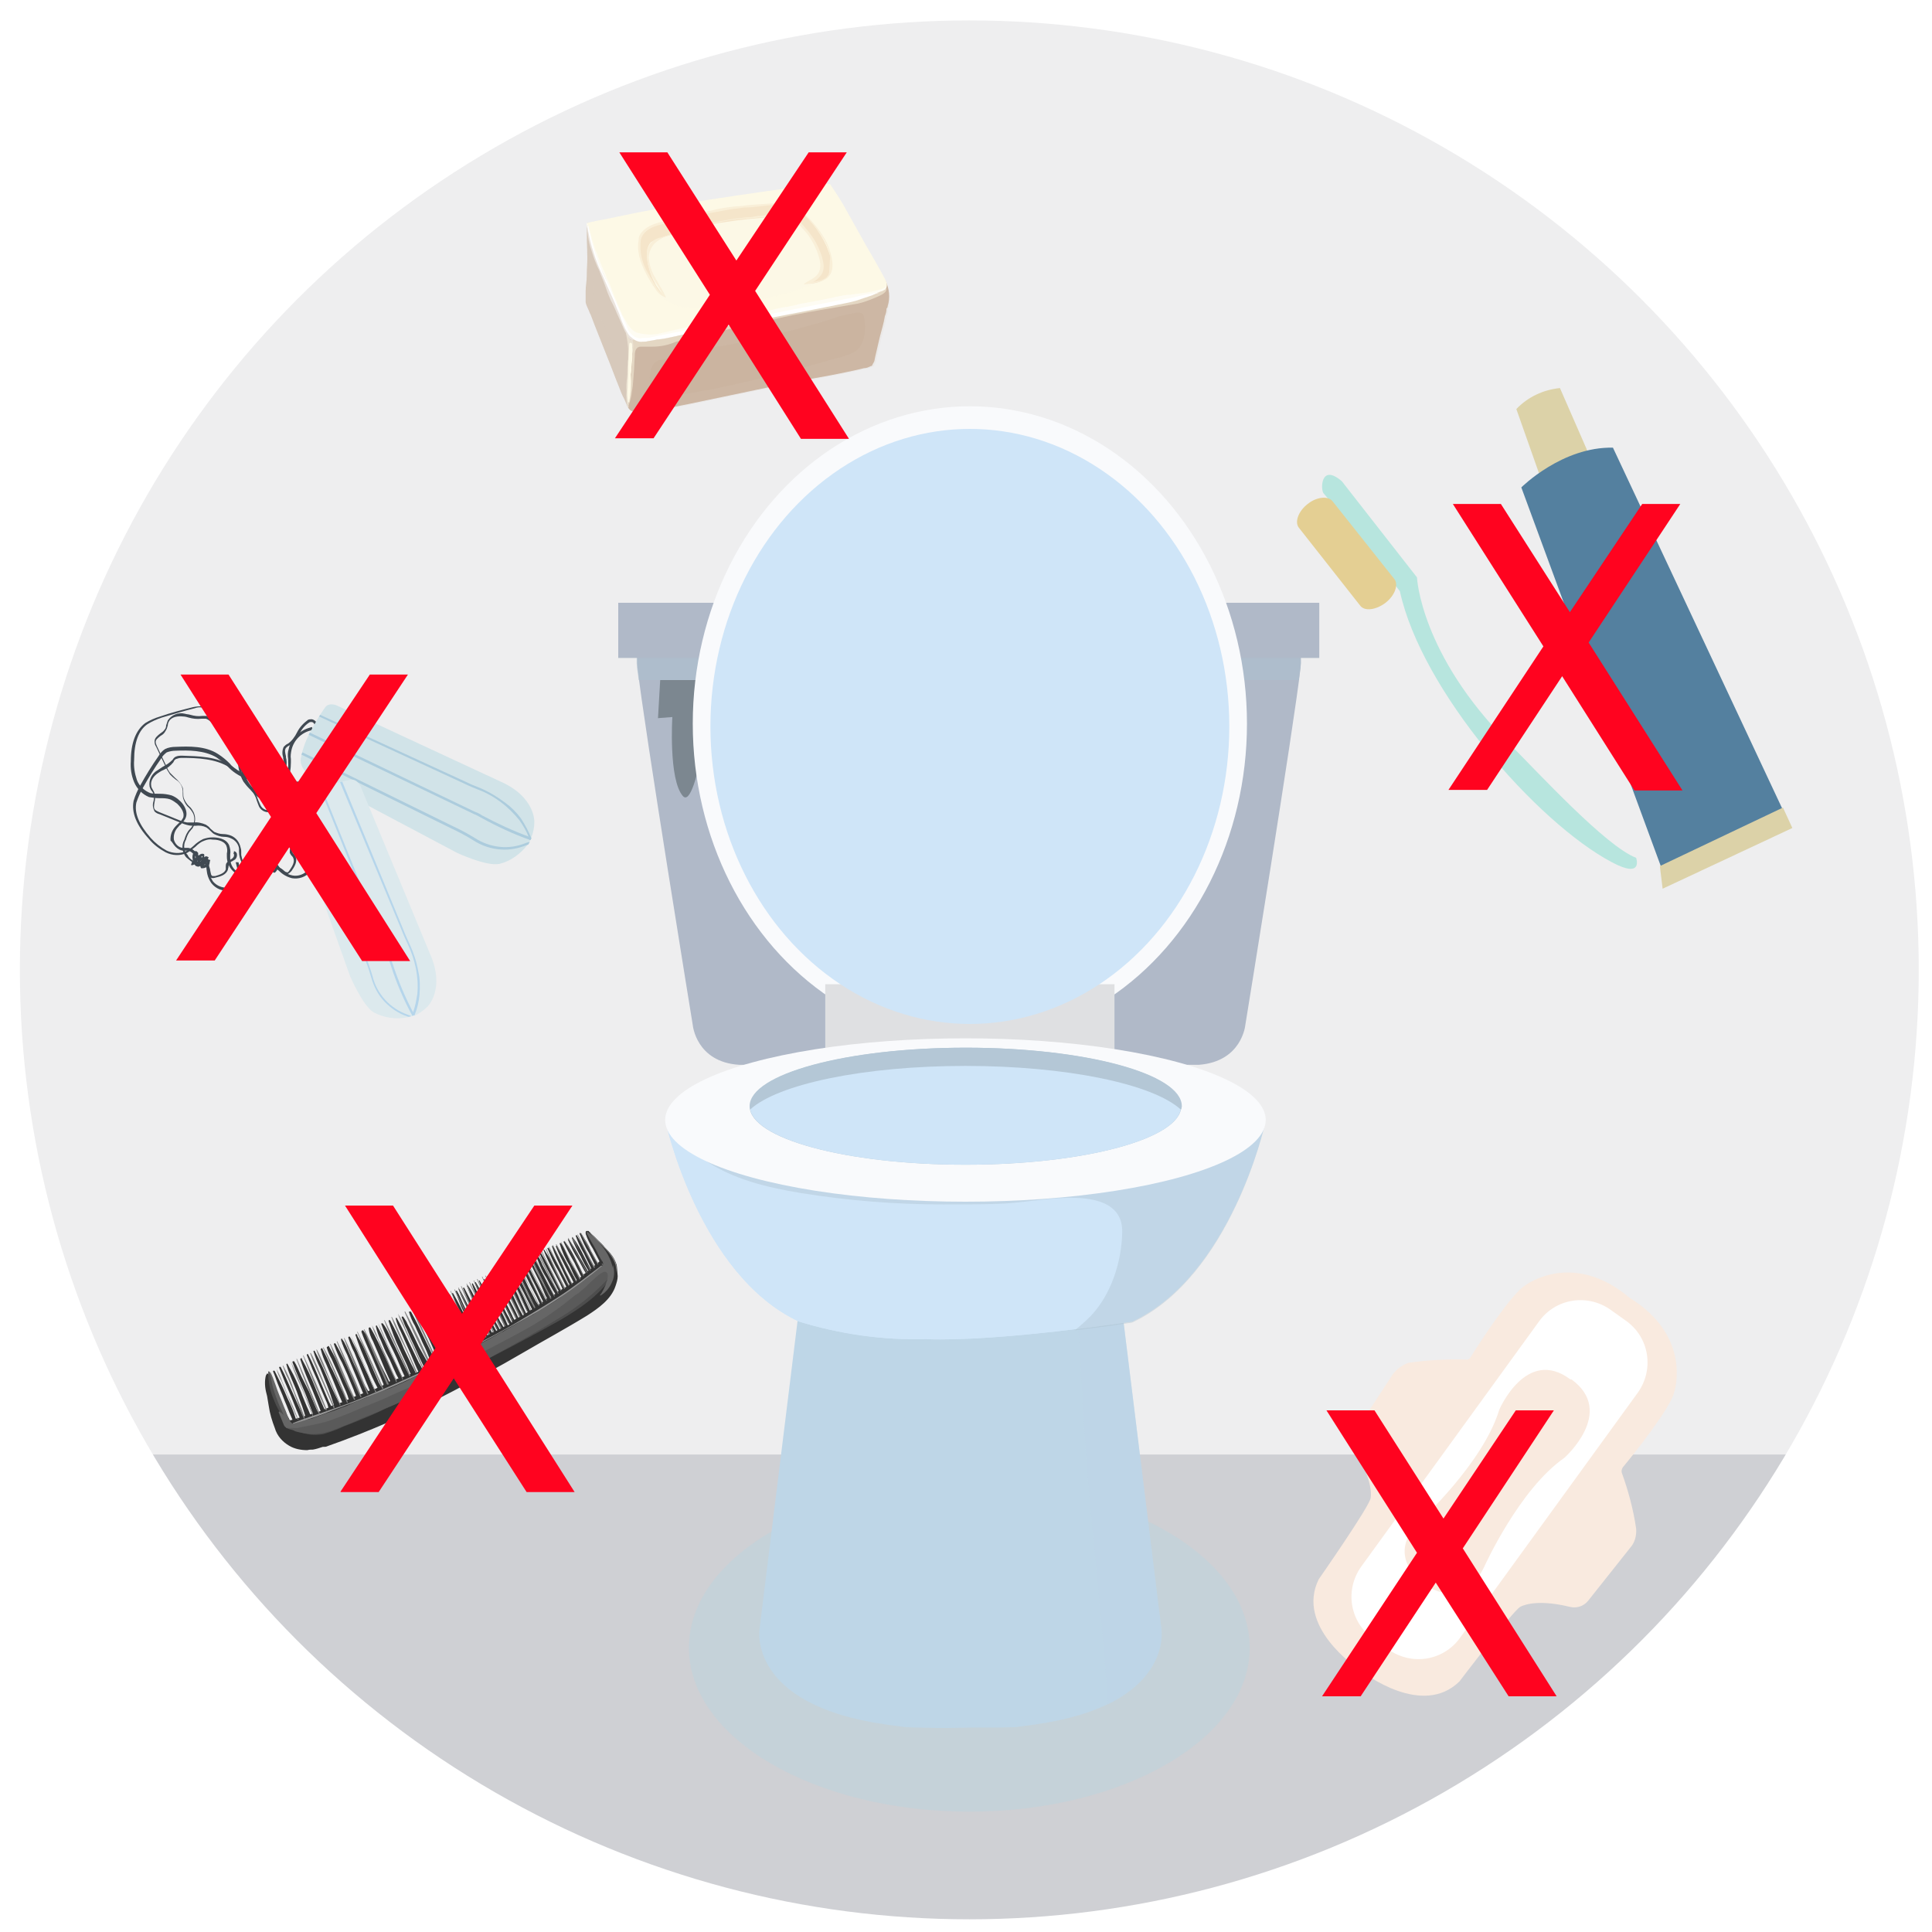 <?xml version="1.0" encoding="utf-8"?>
<!-- Generator: Adobe Illustrator 21.1.0, SVG Export Plug-In . SVG Version: 6.00 Build 0)  -->
<svg version="1.1" id="Capa_1" xmlns="http://www.w3.org/2000/svg" xmlns:xlink="http://www.w3.org/1999/xlink" x="0px" y="0px"
	 viewBox="0 0 350 350" style="enable-background:new 0 0 350 350;" xml:space="preserve">
<style type="text/css">
	.st0{fill:url(#SVGID_1_);}
	.st1{clip-path:url(#SVGID_3_);}
	.st2{fill:#EEEEEF;}
	.st3{fill:#CFD0D4;}
	.st4{opacity:0.5;fill:#BDD5DE;enable-background:new    ;}
	.st5{fill:#B0B9C8;}
	.st6{opacity:0.6;fill:#AEC0CE;enable-background:new    ;}
	.st7{fill:#7C8790;}
	.st8{fill:#F9FAFC;}
	.st9{fill:#DFE0E2;}
	.st10{fill:#CFE5F8;}
	.st11{fill:#BED6E7;}
	.st12{opacity:0.4;fill:#BED6E7;enable-background:new    ;}
	.st13{opacity:0.4;fill:#AEC0CE;enable-background:new    ;}
	.st14{fill:#B4C7D6;}
	.st15{fill:#DCD2A8;}
	.st16{fill:#54809F;}
	.st17{fill:#B7E5DE;}
	.st18{fill:#E4CF93;}
	.st19{fill:#D7C9BB;}
	.st20{fill:#CBB4A0;}
	.st21{opacity:0.15;fill:#D7C9BB;enable-background:new    ;}
	.st22{fill:#FDF9E6;}
	.st23{opacity:0.5;fill:#FDF9E6;enable-background:new    ;}
	.st24{fill:#F5E5CA;}
	.st25{fill:#F9EFD8;}
	.st26{fill:#FEFCF3;}
	.st27{fill:#E4D7C3;}
	.st28{fill:#EAE1D1;}
	.st29{fill:#EBE4DD;}
	.st30{fill:#FFFFFF;}
	.st31{fill:#F9EADF;}
	.st32{fill:#404952;}
	.st33{fill:#D1E3E8;}
	.st34{fill:#ACCCDD;}
	.st35{fill:#DCE9ED;}
	.st36{fill:#B5D5EB;}
	.st37{fill:#333333;}
	.st38{fill:#4D4D4D;}
	.st39{fill:#5A5A5A;}
	.st40{fill:#666666;}
	.st41{fill:#808080;}
	.st42{fill:#979797;}
	.st43{fill:#FF031F;}
</style>
<g>
	
		<linearGradient id="SVGID_1_" gradientUnits="userSpaceOnUse" x1="124.369" y1="84.213" x2="155.159" y2="83.183" gradientTransform="matrix(1 0 0 -1 0 352)">
		<stop  offset="0" style="stop-color:#FFFFFF"/>
		<stop  offset="0.16" style="stop-color:#FCFCFC"/>
		<stop  offset="0.29" style="stop-color:#F2F2F2"/>
		<stop  offset="0.41" style="stop-color:#E1E1E1"/>
		<stop  offset="0.53" style="stop-color:#C9C9C9"/>
		<stop  offset="0.63" style="stop-color:#AAAAAA"/>
		<stop  offset="0.74" style="stop-color:#848484"/>
		<stop  offset="0.84" style="stop-color:#585858"/>
		<stop  offset="0.94" style="stop-color:#252525"/>
		<stop  offset="1" style="stop-color:#000000"/>
	</linearGradient>
	<path class="st0" d="M148.1,227.1l-8.2,65.8c0,0-1.5,8,7.1,13c3.4,2.2,7.2,3.8,11.1,4.5c6.1,1,6.1-82.3,6.1-82.3L148.1,227.1z"/>
</g>
<title>img23</title>
<g>
	<g id="Capa_1_1_">
		<g>
			<defs>
				<circle id="SVGID_2_" cx="175.6" cy="175.7" r="172"/>
			</defs>
			<clipPath id="SVGID_3_">
				<use xlink:href="#SVGID_2_"  style="overflow:visible;"/>
			</clipPath>
			<g class="st1">
				<rect x="-23.3" y="-12.3" class="st2" width="400.5" height="275.9"/>
				<rect x="-23.3" y="263.5" class="st3" width="400.5" height="140.7"/>
				<ellipse class="st4" cx="175.6" cy="298.5" rx="50.8" ry="29.7"/>
				<path class="st5" d="M224.5,109.8h-97.8c0,0-12.3,1.1-11.2,11.2s10,64.7,10,64.7s0.6,6.7,8.4,7.2h83.3c7.8-0.6,8.4-7.2,8.4-7.2
					s8.9-54.7,10-64.7S224.5,109.8,224.5,109.8z"/>
				<path class="st6" d="M115.7,123.2h119.6c0.1-0.9,0.2-1.6,0.3-2.2c1.1-10-11.2-11.2-11.2-11.2h-97.8c0,0-12.3,1.1-11.2,11.2
					C115.5,121.6,115.6,122.3,115.7,123.2z"/>
				<rect x="112" y="109.2" class="st5" width="127" height="10"/>
				<path class="st7" d="M119.6,123.2h9.7c0,0-3,24-5.6,21s-1.9-14.3-1.9-14.3l-2.6,0.2L119.6,123.2z"/>
				<ellipse class="st8" cx="175.7" cy="131.1" rx="50.2" ry="57.5"/>
				<rect x="149.5" y="178.3" class="st9" width="52.4" height="13.2"/>
				<ellipse class="st10" cx="175.7" cy="131.6" rx="47" ry="53.9"/>
				<polygon class="st10" points="201.7,223.9 199.1,202.7 149,202.7 146.4,223.9 				"/>
				<path class="st11" d="M210.4,295.1L199,202.7h-50l-11.4,92.4c0,0-2.3,13.7,22.8,17.3l3.7,0.5c3.4,0.1,6.8,0.2,9.9,0.1
					s6.4,0,9.9-0.1l3.7-0.5C212.7,308.8,210.4,295.1,210.4,295.1z"/>
				<path class="st12" d="M210.4,295.1L199,202.7h-6c1.5,18.1,2.2,36.2,3.3,54.4c1,17.2,3.3,34.4,4.4,51.7
					C211.8,303.3,210.4,295.1,210.4,295.1z"/>
				<g>
					<path class="st11" d="M148.1,227.1l-8.2,65.8c0,0-1.5,8,7.1,13c3.4,2.2,7.2,3.8,11.1,4.5c6.1,1,6.1-82.3,6.1-82.3L148.1,227.1z
						"/>
				</g>
				<path class="st10" d="M222.6,201.7l-56.2,4.7l-39.2-4.7l-6.5,2c0,0,6.1,27.3,24,35.7c7.5,2.3,15.2,3.4,23.1,3.2
					c13.3,0.5,37.3-3.2,37.3-3.2c17.9-8.4,24-35.7,24-35.7L222.6,201.7z"/>
				<path class="st10" d="M222.6,201.7l-56.2,4.7l-39.2-4.7l-6.5,2c0,0,6.1,27.3,24,35.7c7.5,2.3,15.2,3.4,23.1,3.2
					c13.3,0.5,37.3-3.2,37.3-3.2c17.9-8.4,24-35.7,24-35.7L222.6,201.7z"/>
				<path class="st13" d="M222.6,201.7l-56.2,4.7l-39.2-4.7l-3.8,1.2c0.2,2.9,1.7,5.6,4.2,7.2c5,3.5,11.3,5,17.3,6
					c8.6,1.4,17.3,2.1,26,2.1c3.2,0,6.4,0,9.6-0.1c4.3-0.1,8.5-1,12.8-1.1s10.1,0.6,10,6.2c-0.1,5.4-2,11.3-5.7,15.2
					c-0.9,0.9-1.9,1.8-2.9,2.6c6.1-0.7,10.4-1.4,10.4-1.4c17.9-8.4,24-35.7,24-35.7L222.6,201.7z"/>
				<ellipse class="st8" cx="174.9" cy="202.9" rx="54.4" ry="14.8"/>
				<ellipse class="st14" cx="174.9" cy="200.4" rx="39.1" ry="10.6"/>
				<path class="st14" d="M214,201c0-0.2,0.1-0.4,0.1-0.6c0-5.9-17.5-10.6-39.1-10.6s-39.1,4.8-39.1,10.6c0,0.2,0,0.4,0.1,0.6
					c5-4.6,20.6-7.9,39-7.9S209,196.4,214,201z"/>
				<path class="st10" d="M174.9,211c20.8,0,37.9-4.4,39-10c-5-4.6-20.6-7.9-39-7.9s-34,3.3-39,7.9C137.1,206.6,154.1,211,174.9,211
					z"/>
			</g>
		</g>
		<path class="st15" d="M282.6,70.3c-3,0.3-5.8,1.6-7.9,3.8l4.2,11.9c2.8-1.7,5.8-2.9,8.9-3.8L282.6,70.3z"/>
		<path class="st16" d="M292.2,81.1l31.1,66.3l-22.1,10.4l-25.6-69.5C275.6,88.3,283,80.9,292.2,81.1z"/>
		<polygon class="st15" points="323,146.3 324.7,150 301.2,161 300.7,156.9 		"/>
		<path class="st17" d="M243.1,87.2l13.6,17.4c0,0,0.6,13.9,16.6,30c5.5,5.5,17.6,18.7,23.1,20.8c0,0,1.4,3.9-4.4,0.8
			c-13.6-7.2-34.5-31.1-38.4-49.1c0,0-12.4-16.2-13.8-17.7C239.2,88.8,239.2,83.8,243.1,87.2z"/>
		<path class="st18" d="M251,109.2c1.7-1.3,2.4-3.3,1.6-4.3l-11.2-14.1c-0.8-1-2.9-0.8-4.5,0.5l0,0c-1.7,1.3-2.4,3.3-1.6,4.3
			l11.1,14.1C247.2,110.8,249.3,110.5,251,109.2L251,109.2z"/>
		<path class="st19" d="M116.2,60.9c-0.8-1.6-1.8-3.2-2.7-4.8s-1.8-3.4-2.6-5.2s-1.7-3.7-2.4-5.5c-0.7-1.7-1.2-3.4-2-5l0,0l0,0l0,0
			l0,0c-0.1,0-0.1,0.1-0.1,0.1v0.1c-0.2,2,0,4.1,0,6.2c0,1-0.1,2-0.1,3.1s-0.2,1.9-0.2,2.8c0,0.6,0,1.3,0,1.9c0,0,0,0,0,0.1v0.1l0,0
			c0.1,0.4,0.3,0.9,0.5,1.3s0.2,0.6,0.4,0.9c1,2.7,2.1,5.3,3.1,7.9c0.7,1.7,1.3,3.4,2,5.1c0.3,0.8,0.6,1.6,1,2.3l0.3,0.7
			c0.3,0.8,0.7,1.6,1.6,1.6c0.1,0,0.2-0.2,0.1-0.2c0.1,0,0.1,0,0.1-0.1c0.1-0.9,0.1-1.8,0.1-2.8c0-1.1,0.1-2.2,0.2-3.3
			c0.2-2.3,0.5-4.6,0.9-6.9c0,0,0-0.1,0-0.1C116.3,61,116.3,60.9,116.2,60.9C116.2,60.9,116.2,60.9,116.2,60.9z"/>
		<path class="st20" d="M160.8,55.5c0.5-1.6,0.3-3.2-0.4-4.7c0,0-0.1,0-0.1,0c0,0.2,0.1,0.5,0.1,0.7c-0.1,0-0.2,0-0.3,0.1l-0.1,0.1
			v0c-7.4,1.9-14.9,3.5-22.4,4.6c-3.9,0.6-7.7,1.3-11.6,2c-1.9,0.3-3.7,0.7-5.6,1.1c-2,0.4-3.9,0.8-5.8,1.4c0,0-0.1,0.1,0,0.1
			c0,0,0,0,0,0c0,0.2,0,0.4,0,0.6c-0.2,1.2-0.2,2.4-0.3,3.6c-0.1,1.5-0.2,3-0.4,4.5c-0.2,1.3-0.3,2.6-0.2,3.9
			c0.1,0.3,0.2,0.5,0.4,0.7l0,0l0,0l0,0c0.2,0.2,0.5,0.3,0.8,0.3c0.6,0.1,1.2,0.1,1.8,0c1-0.1,2-0.2,3.1-0.4
			c1.6-0.2,3.3-0.6,4.9-0.9l11-2.3l3.8-0.8c1.6-0.2,3.2-0.6,4.8-1l6.1-1.1c2-0.4,4.1-0.8,6.1-1.3c0.5,0,0.9-0.2,1.3-0.4h0.1l0.1-0.1
			c0.1-0.3,0.3-0.5,0.4-0.8c0.1-0.5,0.2-1,0.3-1.4l0.7-3c0.3-1.2,0.7-2.4,0.9-3.7c0.2-0.5,0.3-0.9,0.3-1.4
			C160.8,55.7,160.8,55.6,160.8,55.5z"/>
		<path class="st21" d="M160.4,50.8c0,0-0.1,0-0.1,0c0,0.2,0.1,0.5,0.1,0.7c-0.1,0-0.2,0-0.3,0.1l-0.1,0.1v0l-1.1,0.3l-0.6,0.5
			c-0.4,0.3-0.8,0.6-1.2,1c-0.8,0.1-1.5,0.3-2.2,0.4l-2.8,0.5l-5.5,1.1l-5.5,1c-1.2,0.2-2.4,0.4-3.6,0.7c0-0.1,0-0.2-0.1-0.2
			c-1.7,0.3-3.3,0.7-4.9,1.2l-5.5,1.4c-3.4,0.8-6.8,1.6-10.2,2.5l-0.3,0.1h-0.1l0,0l-0.1,0c-0.3,0.1-0.5,0.3-0.7,0.5
			c-0.8,0.5-1.3,1.4-1.3,2.3c0,0.1,0.1,0.2,0.2,0.2c0,0,0,0,0,0c-0.2,0.9-0.4,1.8-0.5,2.7l0,0c-0.5-1-1.1-1.9-1.6-2.8
			c-0.7-1.3-1.3-2.6-2-3.9c-0.9-1.9-1.7-3.9-2.6-5.9c-0.1-0.4-0.2-0.7-0.4-1.1c0.1-1.2,0.2-2.4,0.2-3.6c0-1.4,0.2-2.8,0.1-4.2
			c0-1.1-0.1-2.2-0.3-3.2c-0.1-1-0.5-2-0.9-2.9l-0.1,0.1v0.1c-0.2,2,0,4.1,0,6.2c0,1-0.1,2-0.1,3.1s-0.2,1.9-0.2,2.8
			c0,0.6,0,1.3,0,1.9c0,0,0,0,0,0.1v0.1l0,0c0.1,0.4,0.3,0.9,0.5,1.3s0.2,0.6,0.4,0.9c1,2.7,2.1,5.3,3.1,7.9c0.7,1.7,1.3,3.4,2,5.1
			c0.3,0.8,0.6,1.6,1,2.3l0.3,0.7c0.2,0.6,0.5,1.1,1,1.4l0,0l0.2,0.1c0.2,0.1,0.4,0.2,0.6,0.2c0.6,0.1,1.2,0.1,1.8,0
			c1-0.1,2-0.2,3.1-0.4c1.6-0.2,3.3-0.6,4.9-0.9l11-2.3l3.8-0.8c1.6-0.2,3.2-0.6,4.8-1l6.1-1.1c2-0.4,4.1-0.8,6.1-1.3
			c0.5,0,0.9-0.2,1.3-0.4h0.1l0.1-0.1c0.1-0.3,0.3-0.5,0.4-0.8c0.1-0.5,0.2-1,0.3-1.4l0.7-3c0.3-1.2,0.7-2.4,0.9-3.7
			c0.2-0.5,0.3-0.9,0.3-1.4c0-0.1,0-0.2,0.1-0.4C161.3,54,161.2,52.3,160.4,50.8z M156.1,62.3c-0.4,0.8-1,1.4-1.8,1.7
			c-0.9,0.4-1.8,0.7-2.8,0.9c-1.2,0.3-2.3,0.7-3.5,1l-0.8,0.2l-1.6,0.5c-1.1,0.3-2.2,0.7-3.4,1c-0.6,0.1-1.2,0.3-1.8,0.4l-3.2,0.7
			l-6.2,1.4l-1.8,0.4l-2,0.3l-0.4,0.1c-0.9,0.2-1.8,0.3-2.8,0.5c-0.4,0.1-0.9,0.2-1.3,0.2c-0.4,0-0.8,0-1.3,0
			c-0.9,0-1.8,0.3-2.6,0.2c-1.1-0.1-1-1.8-1-2.6c-0.2-1.1,0-2.3,0.6-3.3c0.4-0.4,0.9-0.7,1.4-0.7c0.6-0.1,1.1-0.2,1.7-0.4
			s1-0.2,1.5-0.4c1.1-0.3,2.3-0.6,3.4-0.8c0.6-0.1,1.1-0.3,1.7-0.4h0.1c0.8-0.2,1.6-0.4,2.4-0.5l1.3-0.2l1-0.2l1.7-0.4l0,0
			c0,0,0,0,0.1,0l0.8-0.2c0.2-0.1,0.4-0.2,0.6-0.2c0.6-0.2,1.1-0.3,1.7-0.4c1.1-0.3,2.3-0.6,3.5-0.8c1.1-0.2,2.1-0.4,3.1-0.7
			l0.7-0.2c0.7-0.2,1.4-0.4,2.1-0.6c1.4-0.3,2.7-0.8,4-1.2l0.2-0.1c0.5-0.2,1-0.3,1.5-0.4c0.7-0.2,1.4-0.3,2-0.4
			c0.4-0.1,0.7-0.1,1.1,0h0.1c0.1,0.1,0.1,0.1,0.2,0.2c0.1,0.1,0.2,0.3,0.2,0.5C156.9,59.2,156.8,60.8,156.1,62.3L156.1,62.3z"/>
		<path class="st22" d="M160.3,50.5c-1.1-2.1-2.3-4.1-3.5-6.2l-3.3-5.9c-0.9-1.7-2-3.4-3.1-5c-0.1-0.1-0.2-0.1-0.3-0.1l-0.2,0
			c-7.2,0.7-14.4,1.8-21.6,2.9c-6,1-12.1,2.1-18.1,3.4l-0.5,0.1c-1.1,0.2-2.2,0.4-3.3,0.7c0,0-0.1,0.1-0.1,0.1c0,0,0,0.1,0,0.1v0.1
			c0.5,4.4,2.5,8.5,4.2,12.5c0.9,2.1,1.7,4.2,2.6,6.3c0.1,0.2,0.2,0.4,0.3,0.6c0.3,0.6,0.7,1.1,1.3,1.4c0.1,0.1,0.3,0.1,0.4,0.2h0.1
			l0,0c1,0.2,2,0.1,2.9-0.1c1.4-0.2,2.7-0.5,4.1-0.9l1-0.3l3.1-0.6l10.4-2.1l10.4-2.1c3.4-0.7,6.8-1.2,10.1-2c0.5,0,0.9-0.1,1.4-0.2
			c0.4-0.1,0.8-0.2,1.2-0.4c0.2,0,0.5-0.2,0.6-0.4l0,0v-0.1C160.9,51.6,160.6,51.1,160.3,50.5z"/>
		<path class="st23" d="M149.3,50.3c0.6-0.9,0.3-2.5,0.2-3.4c-0.2-1.6-0.8-3.2-1.7-4.6c0,0-0.1-0.1-0.1,0c0,0,0,0,0,0
			c-0.8-1.1-1.7-2.1-2.8-3c-1-0.9-2.2-1.8-3.6-1.5h-0.1c-1.7-0.1-3.3,0-5,0.2c-1.7,0.1-3.4,0.4-5,0.7s-3.5,0.7-5.2,1.2
			c-1.6,0.4-3.2,0.9-4.7,1.5c-1.2,0.5-2.3,1.1-3.4,1.8c-0.9,0.7-1.4,1.7-1.3,2.8c-0.1,2.5,0.8,5,2.6,6.7c0,0-0.1,0-0.1,0.1
			c0,0,0,0,0,0.1c0.3,0.4,0.6,0.8,1,1.1c1.3,1,2.8,1.6,4.4,1.7c2.8,0.2,5.6,0,8.3-0.5c5.6-0.8,11.2-2.3,16.4-4.4
			C149.5,50.6,149.5,50.3,149.3,50.3z"/>
		<path class="st24" d="M149.7,44.5c-0.8-1.7-1.8-3.2-3-4.6c-0.3-0.3-0.6-0.7-1-1c-0.3-0.4-0.6-0.7-1-0.9c-0.3-0.2-0.6-0.4-1-0.5
			c-1.4-0.4-2.9-0.6-4.4-0.4c-1.7,0.1-3.4,0.2-5.2,0.5c-1.4,0.1-2.8,0.4-4.2,0.7c-0.9,0.1-1.7,0.3-2.6,0.4c-1.7,0.3-3.4,0.7-5,1.2
			c-0.5,0.1-1,0.2-1.4,0.3l0,0c-0.5,0.1-1.1,0.3-1.6,0.5c-1,0.2-2,0.8-2.7,1.6l-0.2,0.2c-0.2,0.2-0.3,0.4-0.4,0.7l-0.1,0.1
			c-0.3,0.9-0.3,1.8,0,2.7c0.2,0.6,0.4,1.2,0.6,1.8c0.1,0.4,0.3,0.8,0.4,1.1c0.4,1,0.9,1.9,1.4,2.7c0.5,0.8,1.1,1.6,1.9,2.1
			c-0.1-0.3-0.3-0.6-0.6-0.9c-0.3-0.5-0.7-0.9-0.9-1.4c-0.5-0.9-0.9-1.8-1.1-2.8c-0.3-0.9-0.4-1.8-0.4-2.7c0-0.7,0.2-1.4,0.7-2
			c0.2-0.1,0.5-0.3,0.7-0.4c0.8-0.3,1.7-0.6,2.5-0.8c1.1-0.4,2.2-0.7,3.4-1c2.4-0.6,4.7-1.2,7.1-1.5c2.4-0.4,4.8-0.6,7.2-0.8
			c1.8-0.2,3.5,0,5.2,0.7c0.3,0.2,0.6,0.4,0.9,0.6s0.4,0.4,0.6,0.5c1,1.1,1.8,2.3,2.5,3.5c1.1,2,1.9,5-0.7,6.3l-0.6,0.1
			c-0.1,0-0.1,0.3,0,0.3c1.4-0.1,3.2-0.6,3.8-2C151.1,47.8,150.3,46,149.7,44.5z"/>
		<path class="st25" d="M149.8,44c-0.5-1-1.1-1.9-1.8-2.8c-0.4-0.5-0.9-1.1-1.4-1.6l-0.2-0.2c-0.2-0.2-0.4-0.4-0.6-0.6l-0.1-0.1
			c-0.4-0.4-0.8-0.8-1.3-1.1c-0.9-0.5-1.8-0.7-2.8-0.8c-1.3,0-2.6,0.1-3.9,0.2c-1,0.1-2.1,0.1-3.2,0.3c-2,0.1-4,0.4-5.9,0.9
			c-1.1,0.2-2.2,0.5-3.3,0.7c-0.5,0.1-0.9,0.2-1.4,0.3c-0.9,0.2-1.7,0.4-2.5,0.6c-1.1,0.3-2.2,0.5-3.2,0.9s-2.6,1.5-2.5,2.8
			c-0.4,1.9,0.3,4,1.2,5.8c0.5,1,1.1,2,1.8,3c0.4,0.7,1,1.2,1.7,1.5l0.1,0.1c0,0,0.1,0,0.1,0c0,0,0,0,0-0.1c-0.3-0.7-0.6-1.3-1-1.9
			c-0.4-0.7-0.8-1.4-1.2-2.1c-0.5-1-0.8-2.1-0.9-3.2c0.1-0.9,0.4-1.7,1-2.4c0.6-0.6,1.4-1.1,2.2-1.4l2.1-0.7
			c1.1-0.3,2.2-0.6,3.3-0.9l0,0c0.9-0.2,1.8-0.4,2.6-0.6c1-0.2,1.9-0.4,2.9-0.6s2.1-0.3,3.2-0.4c0.9,0,1.8-0.1,2.6-0.2
			c2.9-0.1,6-0.4,8,2l0,0c0.4,0.4,0.7,0.8,1.1,1.3c0.6,0.9,1.1,1.8,1.5,2.8c0.4,1.1,0.9,2.5,0.4,3.7s-1.8,1.5-2.7,2.2
			c0,0-0.1,0.1,0,0.1s0.1,0.1,0.1,0h0.1c1.1-0.1,2.1-0.3,3.1-0.7l0,0c0.3-0.1,0.5-0.2,0.7-0.3l0,0c0.4-0.3,0.7-0.7,0.9-1.2
			C151.2,47.7,150.4,45.4,149.8,44z M150.2,49.4c-0.1,0.2-0.1,0.4-0.2,0.5c-0.1,0.1-0.2,0.2-0.2,0.3c-0.4,0.3-0.8,0.5-1.2,0.6
			c-0.4,0.1-0.9,0.2-1.3,0.3c0.5-0.3,1-0.7,1.4-1.2c0.8-1,0.5-2.3,0.2-3.4c-0.4-1.2-0.9-2.4-1.6-3.4c-0.4-0.6-0.9-1.3-1.4-1.8
			c-0.8-1.1-1.9-1.8-3.2-2.1c-0.9-0.2-1.8-0.3-2.7-0.3c-0.7,0-1.5,0.1-2.2,0.2c-0.5,0-1,0.1-1.5,0.2l-1.3,0.1c-1,0.1-2,0.2-3,0.4
			s-2,0.3-2.9,0.6l-0.3,0.1l0,0c-1.1,0.2-2.2,0.4-3.3,0.8c-1.2,0.3-2.3,0.7-3.5,1c-0.7,0.2-1.5,0.5-2.2,0.7
			c-1.5,0.2-2.7,1.6-2.6,3.1c0,1.1,0.2,2.2,0.6,3.2c0.3,0.8,0.7,1.5,1.2,2.2c0.4,0.6,0.7,1.3,1.1,1.9c-0.5-0.4-0.9-0.9-1.2-1.4
			c-0.5-0.8-1-1.7-1.5-2.5c-1.1-1.8-1.6-4-1.3-6.1c0.2-0.7,0.6-1.3,1.2-1.7c0.7-0.5,1.5-0.8,2.4-1c1.1-0.3,2.2-0.5,3.3-0.8
			c0.8-0.1,1.5-0.4,2.3-0.6c1.1-0.3,2.2-0.5,3.3-0.7c1.1-0.2,2.2-0.4,3.3-0.6c0.9-0.2,1.9-0.2,2.8-0.4c1.9,0,3.9-0.4,5.9-0.5
			c1.1-0.1,2.2,0.1,3.2,0.4l0.3,0.1l0,0c0.2,0.1,0.4,0.3,0.6,0.4l0.1,0c0.3,0.3,0.7,0.6,1,1l0.3,0.3c0.4,0.5,0.9,1,1.3,1.5
			c0.7,0.8,1.3,1.7,1.9,2.7c0.5,0.9,0.9,1.9,1.1,2.9C150.3,47.4,150.3,48.4,150.2,49.4L150.2,49.4z"/>
		<path class="st26" d="M160.6,51.9C160.5,51.9,160.5,51.9,160.6,51.9c-0.2,0.1-0.3,0.2-0.5,0.3c-0.4,0.2-0.8,0.3-1.3,0.4
			c-0.6,0.2-1.3,0.3-1.9,0.4c-0.7,0.1-1.4,0.2-2.2,0.3l-0.7,0.1l0,0l-0.4,0c-1.7,0.2-3.4,0.7-5.1,1l-2.7,0.5
			c-0.7,0.1-1.5,0.3-2.2,0.5c-0.4,0-0.8,0.2-1.2,0.2c-0.8,0.1-1.6,0.3-2.4,0.5s-1.6,0.3-2.4,0.5l-0.9,0.2c-0.6,0.1-1.1,0.2-1.6,0.3
			l-3,0.6l-2.7,0.5c-0.8,0.1-1.6,0.3-2.4,0.6l-1,0.2c-1,0.2-2,0.4-3,0.6l-3,0.7l-0.9,0.2c-1.2,0.2-2.4,0.1-3.6-0.2
			c-1.4-0.5-1.8-1.7-2.5-2.8l-0.2-0.3c-0.2-0.5-0.4-0.9-0.6-1.4c-0.1-0.3-0.3-0.6-0.4-0.9c-0.2-0.7-0.6-1.3-0.8-2
			c-0.3-0.9-0.7-1.8-1.1-2.6c-0.2-0.8-0.7-1.6-1-2.4c-0.2-0.5-0.4-1.1-0.6-1.6c0-0.1-0.1-0.2-0.1-0.3c-0.1-0.2-0.2-0.4-0.3-0.6
			c-0.2-0.7-0.5-1.5-0.7-2.2c-0.2-1-0.5-1.9-0.8-2.8h-0.1c0.1,1,0.3,1.9,0.6,2.9c0.2,0.9,0.4,1.8,0.8,2.6l0,0c0,0.1,0.1,0.3,0.1,0.4
			c0.2,0.6,0.4,1.2,0.6,1.7c0.3,0.9,0.6,1.7,1.1,2.6c0.2,0.7,0.6,1.3,0.9,2s0.7,1.6,1.1,2.4c0.2,0.6,0.5,1.3,0.8,1.9
			c0.4,0.8,0.7,1.7,1.1,2.4c0.5,1.6,2.1,2.5,3.7,2.2c0.8-0.1,1.6-0.2,2.4-0.4l1.6-0.3l0.4-0.1l1-0.2l2.7-0.5c1-0.1,2-0.3,2.9-0.6
			l1-0.2l2.7-0.5l2.7-0.5c0.8-0.1,1.5-0.2,2.2-0.5l0.6-0.2c0.8-0.2,1.6-0.4,2.4-0.5s1.6-0.3,2.4-0.5c0.7-0.1,1.4-0.2,2-0.4
			c0.5-0.1,0.9-0.2,1.4-0.3l2.7-0.5c1.8-0.3,3.6-0.6,5.3-1c0.2,0,0.5,0,0.7-0.1c0.3-0.1,0.7-0.1,1-0.2l0,0c0.7-0.1,1.4-0.2,2.1-0.3
			c0.8-0.2,1.6-0.4,2.4-0.7c0.4-0.1,0.5-0.3,0.6-0.5C160.5,52.2,160.6,52.1,160.6,51.9C160.6,52,160.6,52,160.6,51.9z"/>
		<path class="st27" d="M160.6,52.2C160.6,52.1,160.6,52.1,160.6,52.2c-0.1-0.1-0.1,0-0.1,0c0,0,0,0.1,0,0.1l0,0l-0.2,0.2
			c-0.1,0-0.2,0.1-0.4,0.2c-0.7,0.2-1.3,0.5-1.9,0.7c-0.6,0.2-1.3,0.4-1.9,0.7c-0.3,0-0.6,0.1-0.9,0.2l0,0
			c-3.7,0.5-7.4,1.2-11.1,1.9c-1.9,0.4-3.8,0.8-5.7,1.2c-1.7,0.4-3.4,0.7-5.1,1.2l-0.7,0.2c0,0-0.1,0-0.1,0
			c-1.5,0.1-2.9,0.4-4.3,0.9l-4.5,1l-0.6,0.1c-0.9,0.1-1.8,0.3-2.7,0.5s-2.1,0.2-3.1,0.5c-0.4,0-0.7,0-1.1-0.1s-0.8-0.2-1.3-0.2
			l-0.2-0.1c-0.2-0.1-0.4,0.2-0.2,0.3l0.1,0.1c-0.1,0-0.1,0.1-0.1,0.2c0,0,0,0,0,0.1l0,0c0,0.1,0,0.2,0,0.4s0,0.5,0,0.7
			c0,0.1,0,0.1,0.1,0.2v0.1c0,0,0,0.1,0,0.1c0,0.2,0,0.3,0,0.5c-0.1,0.6,0,1.3-0.1,1.7c-0.1,1.3-0.1,2.5-0.2,3.8
			c0,0.8-0.1,1.5-0.2,2.3c-0.1,0.6-0.2,1.2-0.3,1.7c0.4-0.9,0.6-1.9,0.7-2.8c0.2-1,0.2-2,0.3-3s0.1-2.2,0.2-3.2c0-0.6,0-1.3,0.6-1.7
			h0.1c0.1-0.1,0.3-0.1,0.4-0.1c0.5,0,1,0,1.5,0h0.3h0.3c1.5,0,2.9-0.3,4.3-0.9l1.2-0.3l5.4-1.3c1.4-0.3,2.8-0.6,4.2-1
			c1.6-0.2,3.1-0.7,4.6-1c1.9-0.4,3.8-0.8,5.7-1.2c3.9-0.8,7.9-1.4,11.8-2.1l0,0c1-0.2,2-0.6,3-1C159.2,53.6,160.7,53.2,160.6,52.2z
			"/>
		<path class="st28" d="M114.6,61.6L114.6,61.6L114.6,61.6c0,0-0.1,0-0.2,0c0,0-0.1,0-0.1,0c0,0-0.1,0-0.1,0v-0.2
			c0-0.1-0.2-0.1-0.2,0c-0.1-0.4-0.2-0.8-0.5-1.1c0,0-0.1,0-0.1,0.1c0.2,0.9,0.3,1.8,0.4,2.7c0,0.7,0,1.4,0,2
			c-0.1,0.3-0.1,0.7-0.1,1c-0.1,0.8,0,1.6-0.1,2.3s-0.2,1.7-0.1,2.5c-0.1,0.9,0,1.9,0.2,2.8c0,0.1,0.2,0.1,0.2,0l0,0v-0.1
			c0,0,0-0.1-0.1,0c0.1-0.3,0.1-0.7,0.1-1c0-0.4,0-0.8,0-1.2c0-0.8,0.2-1.6,0.2-2.3c0-0.1,0-0.2,0-0.3c0-0.8,0.2-1.7,0.2-2.6
			c0.1-0.7,0.2-1.5,0.2-2.2c0-0.4,0-0.7,0-1.1c0.1,0,0.1,0,0.1-0.1l0,0c-0.1,0.5-0.1,1-0.1,1.5c0.1-0.4,0.2-0.8,0.2-1.2
			C114.8,62.6,114.7,62.1,114.6,61.6z"/>
		<path class="st29" d="M114.7,61.2L114.7,61.2c-0.1-0.2-0.2-0.3-0.4-0.5l-0.3-0.3c-0.5-0.8-0.9-1.7-1.2-2.6l-0.2-0.4l-0.1-0.2
			c-0.4-1.1-0.9-2.2-1.4-3.2c-0.3-0.9-0.7-1.8-1.1-2.7c-0.3-0.9-0.7-1.8-1.2-2.6c-0.4-1.2-1-2.4-1.4-3.6c-0.4-1.4-0.6-2.8-0.9-4.2
			c0-0.1-0.1-0.1-0.1,0c0,1.5,0.2,2.9,0.7,4.3c0.4,1.4,0.9,2.7,1.5,3.9c0.3,0.9,0.7,1.7,1,2.6c0.3,0.9,0.6,1.7,1,2.6
			c0.2,0.4,0.4,0.8,0.6,1.2c0.3,0.6,0.5,1.2,0.8,1.8l0.5,1.1c0.3,0.7,0.6,1.5,1,2.1c0.3,0.6,0.8,1.4,1.3,1c0.1-0.1,0.1-0.2,0-0.3
			C114.8,61.3,114.7,61.2,114.7,61.2z"/>
		<path class="st30" d="M154.5,53.9L149,55l-11,2.2l-10.8,2.1c-3.2,0.6-6.5,1.2-9.7,1.9c-0.5,0-1,0-1.5,0.1h-0.2
			c-0.4-0.1-0.7-0.2-1-0.4c-0.4-0.3-0.7-0.6-1-1.1c-0.5-1.4-1.2-2.8-1.8-4.1l-2.1-4.8c-1.6-3.1-2.7-6.5-3.3-9.9c0-0.1-0.2-0.1-0.2,0
			c0.5,3.2,1.5,6.3,2.9,9.2c0.7,1.7,1.5,3.3,2.2,5c0.2,0.6,0.5,1.2,0.7,1.7c0.4,1.3,0.9,2.5,1.6,3.6c0.2,0.3,0.4,0.5,0.7,0.7
			c0.5,0.5,1.2,0.8,1.9,0.7c0.3,0,0.7,0,1-0.1l0.6-0.1l1.1-0.2h0.1c1-0.1,1.9-0.3,2.8-0.5l4.8-1l10.7-2l10.8-2.1l5.5-1.1
			c0.4-0.1,0.8-0.2,1.2-0.3l1.5-0.5c0.3-0.1,0.6-0.2,0.9-0.3l0.3-0.1l0.3-0.1c0.4-0.2,0.9-0.4,1.4-0.5
			C157.6,53.2,156,53.5,154.5,53.9z"/>
		<path class="st22" d="M114.4,66.5c0.2-1.4,0.2-2.8,0.1-4.2c0,0,0,0,0,0c0-0.1-0.2-0.2-0.3-0.2c-0.1,0-0.2,0.1-0.2,0.2
			c-0.1,1.7-0.2,3.5-0.2,5.2c0,0.9-0.1,1.8-0.1,2.8c-0.1,0.8-0.1,1.7,0.1,2.5c0,0.1,0.1,0.1,0.1,0.1c0,0,0.1,0,0.1-0.1
			c0.3-1.6,0.4-3.3,0.3-5C114.4,67.3,114.4,66.9,114.4,66.5z"/>
		<path class="st31" d="M252.3,249l-6.8,10.4c-0.7,1.1-0.7,2.5,0,3.5c3.5,5.7,2.8,8.5,2.8,8.5c-0.2,1.5-9.4,14.7-9.4,14.7
			c-4.2,8.5,6.7,15.9,7.5,16.5s11.3,8.6,18,2c0,0,9.7-12.8,11-13.5c0,0,2.5-1.6,9,0c1.2,0.3,2.5-0.1,3.3-1.1l7.7-9.7
			c0.8-0.9,1.1-2.2,1-3.4c-0.5-3.4-1.4-6.8-2.6-10.1c-0.1-0.3,0-0.7,0.2-1c1.7-2,8.7-10.8,9.3-13.6c0,0,3.4-10-8.1-17.1
			c-10.3-8.7-18.8-2.3-18.8-2.3c-2.5,1.4-8.6,10.8-10,13.1c-0.2,0.3-0.5,0.5-0.9,0.4c-3.5-0.1-7,0.1-10.4,0.6
			C254.1,247.3,253,248,252.3,249z"/>
		<path class="st30" d="M246.6,283.8l32.2-44.4c3-4.2,8.8-5.1,13-2.1l2.8,2c4.2,3,5.1,8.8,2.1,13l-32.2,44.4c-3,4.2-8.8,5.1-13,2.1
			l-2.8-2C244.5,293.8,243.6,288,246.6,283.8z"/>
		<path class="st31" d="M271.6,255.4c-2.9,9.6-14.2,20-14.2,20c-6.6,6.3-0.1,11,0.5,11.5s7.1,5.1,11-3.1c0,0,6.3-14,14.5-19.7
			c0,0,9.4-8.3,1.3-14.2l0,0h-0.1h-0.1l0,0C276.5,243.9,271.6,255.4,271.6,255.4z"/>
		<path class="st32" d="M47,158.7c0.3,0,0.6,0,0.9-0.1c0.4-0.1,0.7-0.4,0.8-0.8c0.1-0.2,0.1-0.4,0.1-0.6c0.7,0,1.4,0.2,2,0.7l0,0
			c0.4,0.3,0.9,0.7,1.4,0.4c0.2-0.1,0.4-0.3,0.6-0.5c0.5-0.7,1.2-1.8,0.7-2.7c-0.1-0.1-0.2-0.3-0.3-0.4c-0.3-0.3-0.4-0.8-0.2-1.2
			c0-0.2,0.1-0.3,0.1-0.5c0-0.4-0.2-0.8-0.5-1c-0.2-0.1-0.5-0.1-0.7,0l0.3,0.4c0,0,0.1,0,0.2,0c0.2,0.1,0.3,0.3,0.3,0.6
			c0,0.2-0.1,0.3-0.1,0.5c-0.1,0.3-0.1,0.7-0.1,1c0.1,0.2,0.2,0.4,0.4,0.6c0.1,0.1,0.2,0.2,0.2,0.3c0.4,0.7-0.2,1.6-0.6,2.2
			c-0.1,0.1-0.2,0.3-0.3,0.4c-0.3,0.1-0.6-0.1-0.9-0.4l0,0c-0.7-0.6-1.7-0.9-2.7-0.7l-0.3,0.1l0.1,0.3c0.1,0.1,0.1,0.3,0,0.4
			c-0.1,0.2-0.3,0.4-0.6,0.5c-0.5,0.1-1,0.1-1.5-0.1c-0.4-0.1-0.8-0.2-1.2-0.4c-0.5-0.4-0.8-0.9-1-1.5c-0.2-0.4-0.3-0.8-0.4-1.3
			c0-0.2,0-0.4,0-0.6c0-0.2,0-0.4-0.1-0.7c-0.2-1-0.8-1.8-1.7-2.2c-0.5-0.2-1-0.3-1.5-0.3c-0.6,0-1.1-0.2-1.6-0.4
			c-0.2-0.2-0.5-0.4-0.7-0.6c-0.2-0.3-0.5-0.5-0.8-0.7c-0.7-0.3-1.5-0.5-2.2-0.4c-0.4,0-0.8,0-1.2,0c-0.5-0.1-0.9-0.2-1.4-0.4
			l-3.7-1.5c-0.2-0.1-0.5-0.2-0.7-0.4c-0.3-0.3-0.2-0.8-0.1-1.4c0.1-0.4,0.1-0.8,0.1-1.2c-0.1-0.4-0.2-0.7-0.4-1
			c-0.1-0.2-0.3-0.5-0.3-0.7c-0.2-1,0.5-1.9,1.3-2.4c0.3-0.2,0.6-0.4,0.9-0.5c0.7-0.3,1.3-0.8,1.8-1.4l0.1-0.2
			c0.1-0.2,0.2-0.3,0.4-0.4c0.3-0.1,0.6-0.2,1-0.2c2.8,0,6.2,0.1,8.8,1.8c0.3,0.2,0.7,0.5,1,0.7c0.6,0.5,1.2,0.9,1.8,1.2
			c1,0.4,2.1,0.6,3.3,0.5c1.2,0.1,2.4-0.2,3.3-1c0.8-0.9,1-2.2,0.7-3.3V137c-0.1-0.5-0.3-1.1,0-1.5c0.1-0.1,0.3-0.3,0.5-0.4l0.2-0.1
			c0.7-0.6,1.2-1.3,1.7-2c0.4-0.8,1-1.6,1.8-2.1c0.1-0.1,0.3-0.1,0.4-0.1c0.2,0,0.4,0.1,0.5,0.3c0.1,0.1,0.1,0.3,0.1,0.5
			c0,0,0-0.1,0.1-0.1l0.2,0.4c0.2-0.1,0.2-0.3,0.2-0.6c-0.1-0.5-0.5-0.9-1-1c-0.2,0-0.5,0-0.7,0.1c-0.8,0.6-1.5,1.3-2,2.3
			c-0.4,0.8-0.9,1.5-1.6,2l-0.2,0.1c-0.2,0.1-0.4,0.3-0.6,0.5c-0.3,0.6-0.3,1.3-0.1,1.9v0.2c0.3,1,0.1,2.1-0.5,2.9
			c-0.8,0.7-1.9,0.9-2.9,0.8c-1,0-2.1-0.1-3.1-0.5c-0.6-0.3-1.2-0.7-1.8-1.1c-0.3-0.2-0.7-0.5-1-0.7c-2.7-1.8-6.2-1.8-9-1.9
			c-0.4,0-0.8,0-1.2,0.2c-0.2,0.1-0.4,0.3-0.5,0.5l-0.1,0.1c-0.5,0.5-1.1,0.9-1.7,1.2c-0.3,0.2-0.6,0.4-0.9,0.6
			c-1.1,0.6-1.7,1.8-1.5,3c0.1,0.3,0.2,0.6,0.4,0.8c0.2,0.2,0.3,0.5,0.4,0.8c0,0.4,0,0.7-0.1,1.1c-0.2,0.6-0.1,1.2,0.2,1.8
			c0.2,0.2,0.5,0.4,0.9,0.5l3.7,1.5c0.5,0.2,1,0.4,1.5,0.5c0.4,0.1,0.9,0.1,1.3,0.1c0.7-0.1,1.4,0,2,0.3c0.3,0.2,0.5,0.4,0.7,0.6
			c0.2,0.2,0.5,0.5,0.7,0.6c0.6,0.3,1.2,0.5,1.8,0.5c0.5,0,0.9,0.1,1.3,0.3c0.7,0.3,1.3,1,1.4,1.8c0,0.2,0,0.4,0,0.6
			c0,0.7,0.2,1.4,0.5,2c0.3,1.2,1.3,2.1,2.5,2.2C46.4,158.6,46.7,158.6,47,158.7z"/>
		<path class="st32" d="M43.7,158.6c0.6,0.1,1.1-0.1,1.5-0.5c0.1-0.1,0.2-0.2,0.2-0.3c0.4-0.5,1.1-0.7,1.7-0.5c0.5,0.1,1,0,1.5-0.1
			c0.1-0.1,0.3-0.1,0.4-0.2c0.3-0.2,0.5-0.3,0.7-0.2c0.1,0.1,0.2,0.2,0.3,0.3l0,0c0.7,1,1.7,1.7,2.9,2c1.2,0.2,2.5-0.2,3.3-1.2
			c0.8-1,0.7-2.5-0.1-3.5c-0.3-0.3-0.7-0.6-1.2-0.8c-0.3-0.2-0.6-0.4-0.9-0.6l-0.3,0.4c0.3,0.3,0.6,0.5,1,0.7c0.4,0.2,0.7,0.4,1,0.7
			c0.7,0.8,0.7,2,0.1,2.8c-0.7,0.8-1.8,1.2-2.8,1c-1.1-0.2-2-0.9-2.6-1.8l0,0c-0.1-0.2-0.3-0.3-0.5-0.4c-0.4-0.1-0.9-0.1-1.2,0.2
			c-0.1,0.1-0.2,0.1-0.3,0.2c-0.4,0.1-0.8,0.1-1.2,0.1c-0.6-0.1-1.2,0-1.7,0.2c-0.1,0.1-0.3,0.2-0.4,0.4c-0.1,0.1-0.1,0.2-0.2,0.2
			c-0.6,0.5-1.6,0.5-2.2,0c-0.7-0.6-1-1.4-1-2.3c0-0.2,0-0.4,0-0.6c0.1-0.6,0-1.1-0.2-1.7c-0.6-1.3-2.3-1.4-3-1.4
			c-0.6,0-1.1,0.1-1.7,0.3c-0.6,0.3-1.2,0.7-1.7,1.2c-0.4,0.4-0.9,0.7-1.4,1c-1.1,0.5-2.4,0.4-3.5-0.1c-1.1-0.6-2.1-1.4-2.9-2.3
			c-2.1-2.4-3-4.5-2.6-6.4c0.3-0.9,0.7-1.8,1.2-2.7c1-1.8,2.1-3.6,3.3-5.3c0.2-0.4,0.6-0.8,1-1.1c0.5-0.2,1.1-0.3,1.6-0.3
			c2.3-0.1,5.2-0.1,7.4,1.2c0.7,0.5,1.4,1,2,1.6c0.9,1,2.1,1.8,3.5,2.3c0.5,0.1,1,0.2,1.5,0.2c0.9,0,1.8,0.2,2.5,0.7
			c0.2,0.1,0.5,0.3,0.7,0.4c0.9,0.5,2,0.3,2.5-0.6c0.1-0.1,0.1-0.2,0.1-0.3c0.5-1,0.7-2.2,0.7-3.4c0-0.2,0-0.4,0-0.6
			c-0.1-0.5,0-1.1,0.1-1.6c0.4-1.8,1.8-3.2,3.6-3.6l0.3-0.1l-0.2-0.5l-0.3,0.1c-1.9,0.5-3.5,2-3.9,3.9c-0.2,0.6-0.2,1.2-0.1,1.8
			c0,0.2,0,0.4,0,0.6c0.1,1.1-0.2,2.1-0.6,3.1c-0.1,0.3-0.3,0.5-0.6,0.7c-0.5,0.2-1,0.2-1.4,0c-0.2-0.1-0.5-0.2-0.7-0.4
			c-0.8-0.5-1.8-0.8-2.7-0.8c-0.5,0-0.9-0.1-1.4-0.2c-1.2-0.5-2.4-1.2-3.2-2.2c-0.6-0.6-1.3-1.2-2.1-1.7c-2.3-1.5-5.3-1.4-7.7-1.3
			c-0.6,0-1.3,0.1-1.9,0.4c-0.5,0.3-0.9,0.8-1.2,1.3c-1.2,1.7-2.3,3.5-3.3,5.3c-0.5,0.9-0.9,1.8-1.2,2.8c-0.4,2.1,0.5,4.4,2.8,6.9
			c0.8,1,1.9,1.8,3,2.4c1.2,0.6,2.6,0.7,3.9,0.1c0.5-0.3,1-0.7,1.5-1.1c0.5-0.5,1-0.9,1.6-1.1c0.5-0.2,1-0.3,1.5-0.2
			c0.6,0,2,0.1,2.5,1.1c0.2,0.5,0.2,1,0.1,1.4c0,0.2,0,0.4,0,0.6c0,1,0.4,1.9,1.1,2.6C42.7,158.3,43.2,158.5,43.7,158.6z"/>
		<path class="st32" d="M47.7,158.5c0.1-0.1,0.1-0.1,0.2-0.2c-0.1-0.1-0.2-0.1-0.4-0.2c-0.4-0.3-0.6-0.7-0.7-1.1c0-0.1,0-0.2,0-0.3
			c0-0.1,0.1-0.2,0.2-0.2c0.1-0.1,0.3-0.1,0.4,0c0.1,0.1,0.3,0.2,0.3,0.3l0.1,0.1c0-0.1,0-0.2,0-0.2c0-0.3,0.2-0.6,0.4-0.7l0.1-0.1
			l0.1,0.1c0.1,0.1,0.2,0.2,0.3,0.3c0-0.2,0.2-0.4,0.4-0.5h0.2l0.1,0.2l0.1,0.1l0.4-0.2c0.2,0.3,0.3,0.6,0.4,1
			c0.1,0.4-0.1,0.8-0.4,1.1c-0.1,0.1-0.2,0.1-0.2,0.1l0,0c-0.1,0-0.2-0.1-0.3-0.1l0,0l-0.1,0.1c0,0.1-0.1,0.2-0.2,0.3
			c-0.1,0.1-0.3,0.2-0.4,0.2c-0.1,0-0.3,0-0.4,0c-0.1,0.2-0.2,0.4-0.3,0.5L47.7,158.5z M48.3,157.8L48.3,157.8c0,0,0,0.1,0,0.1h0.2
			C48.5,157.9,48.4,157.8,48.3,157.8L48.3,157.8z M47.8,157.7L47.8,157.7c-0.1-0.2-0.2-0.4-0.4-0.6c0-0.1-0.1-0.1-0.1-0.1
			C47.4,157.3,47.5,157.5,47.8,157.7L47.8,157.7z M48.4,156.7c0,0.2,0.1,0.3,0.2,0.5c0.1,0.2,0.2,0.3,0.3,0.4c0-0.4-0.2-0.7-0.4-1
			C48.4,156.6,48.4,156.6,48.4,156.7L48.4,156.7z M49.8,156.8c0,0.3,0,0.5-0.1,0.8c0.1-0.2,0.2-0.4,0.1-0.6c0-0.1-0.1-0.3-0.1-0.4
			C49.8,156.7,49.8,156.7,49.8,156.8L49.8,156.8z"/>
		<path class="st33" d="M56.2,140.4l26.6,14.1c0,0,5.3,2.5,7.7,2c2-0.5,3.8-1.8,5.1-3.5c0.1-0.2,0.2-0.3,0.3-0.5l0.1-0.2l0,0
			l0.2-0.4v-0.1c0.4-0.9,0.6-1.9,0.6-2.9c0,0,0.2-4.5-6.1-7.3L61,127.8c0,0-1.5-0.7-2.2,0.5c0,0-0.3,0.4-0.8,1.2l-0.2,0.3
			c-0.5,0.8-1.1,1.9-1.7,3L56,133l-0.1,0.2c-0.5,1-0.9,2.1-1.2,3.2l-0.1,0.3v0.1c0,0.2,0,0.3-0.1,0.5
			C54.3,138.5,55,139.8,56.2,140.4z"/>
		<path class="st34" d="M57.8,129.8L84.2,142c0.8,0.4,1.6,0.7,2.3,1c3,1.1,5.6,3.1,7.6,5.6c0.7,1,1.3,2,1.7,3.1l0.2,0.5l0,0l0.2-0.4
			v-0.1c-0.5-1.2-1.1-2.3-1.8-3.4c-0.8-1.1-1.8-2.1-2.9-2.9c-1.5-1.1-3.1-2.1-4.9-2.8c-0.8-0.3-1.5-0.6-2.3-1L58,129.5L57.8,129.8z"
			/>
		<path class="st34" d="M55.9,133.1l29.8,14.3c0.5,0.2,0.9,0.4,1.4,0.7c2.9,1.6,5.9,3,9,4.1l0,0l0.2-0.4l-0.4-0.2l0,0
			c-3-1.1-5.8-2.4-8.6-3.9c-0.4-0.3-0.9-0.5-1.4-0.7l-29.8-14.3L56,133L55.9,133.1z"/>
		<path class="st34" d="M54.6,136.7l27.2,13.4c1.3,0.6,2.6,1.3,3.9,2.1c1.5,1,3.3,1.6,5.1,1.7c1.6,0.1,3.1-0.2,4.6-0.8l0.3-0.1
			c0.1-0.2,0.2-0.3,0.3-0.5c-0.2,0.1-0.5,0.1-0.7,0.2c-3.1,1.3-6.5,0.9-9.3-0.9c-1.3-0.8-2.6-1.5-3.9-2.1l-27.3-13.4L54.6,136.7
			L54.6,136.7z"/>
		<path class="st32" d="M34.2,155.7c0.2,0.2,0.5,0.4,0.7,0.5c0.4,0.2,0.8,0.2,1.2,0c0.2-0.1,0.3-0.2,0.4-0.4c0.6,0.5,0.9,1.1,1,1.9
			l0,0c0.1,0.4,0.2,1.1,0.7,1.3c0.2,0.1,0.5,0.1,0.8,0c0.9-0.2,2-0.5,2.3-1.5c0-0.2,0.1-0.3,0.1-0.5c0-0.4,0.2-0.8,0.7-1
			c0.2-0.1,0.3-0.2,0.5-0.3c0.3-0.3,0.4-0.7,0.3-1.1c-0.1-0.2-0.3-0.4-0.5-0.4l-0.1,0.5c0,0,0.1,0,0.1,0.1c0,0.2,0,0.4-0.2,0.6
			c-0.1,0.1-0.2,0.2-0.4,0.3c-0.3,0.2-0.6,0.4-0.8,0.7c-0.1,0.2-0.1,0.5-0.1,0.7c0,0.1,0,0.3,0,0.4c-0.2,0.7-1.2,1-1.9,1.2
			c-0.2,0-0.3,0-0.5,0c-0.3-0.1-0.3-0.5-0.4-0.9l0,0c-0.1-1-0.7-1.8-1.5-2.3l-0.3-0.1l-0.1,0.3c-0.1,0.1-0.2,0.3-0.3,0.3
			c-0.2,0.1-0.5,0.1-0.8,0c-0.5-0.3-0.9-0.6-1.1-1.1c-0.3-0.3-0.5-0.7-0.6-1.1c-0.1-0.6,0-1.2,0.3-1.7c0.1-0.4,0.3-0.9,0.5-1.2
			c0.1-0.2,0.2-0.3,0.3-0.4c0.1-0.2,0.3-0.3,0.4-0.5c0.5-0.8,0.6-1.9,0.2-2.8c-0.2-0.4-0.5-0.9-0.9-1.2c-0.4-0.4-0.7-0.9-0.9-1.4
			c-0.1-0.3-0.1-0.6-0.1-0.9c0-0.3,0-0.7-0.1-1c-0.3-0.7-0.8-1.3-1.4-1.8c-0.3-0.3-0.6-0.6-0.9-0.9c-0.3-0.4-0.5-0.8-0.7-1.3
			l-1.7-3.6c-0.1-0.2-0.2-0.5-0.2-0.7c0-0.4,0.4-0.7,0.9-1.1c0.4-0.2,0.7-0.5,0.9-0.9c0.2-0.3,0.3-0.6,0.4-1c0-0.3,0.1-0.5,0.2-0.7
			c0.5-0.9,1.7-1,2.6-0.9c0.3,0,0.7,0.1,1,0.2c0.7,0.2,1.5,0.3,2.3,0.2h0.2c0.2,0,0.4,0,0.6,0c0.3,0.1,0.6,0.3,0.8,0.5
			c2,1.9,4.5,4.2,5.3,7.2c0.1,0.4,0.2,0.8,0.2,1.2c0.1,0.7,0.3,1.5,0.6,2.2c0.5,1,1.2,1.9,2,2.6c0.8,0.9,1.9,1.4,3.1,1.4
			c1.2-0.2,2.2-0.9,2.7-2l0.1-0.2c0.3-0.5,0.5-1,1-1.1c0.2,0,0.4,0,0.6,0h0.2c0.9,0.1,1.8-0.1,2.7-0.4c0.9-0.4,1.8-0.5,2.7-0.4
			c0.1,0,0.3,0.1,0.3,0.2c0.1,0.2,0.2,0.3,0.1,0.5c0,0.2-0.1,0.3-0.2,0.4c0,0,0.1,0,0.1,0l-0.1,0.5c0.2,0,0.4-0.1,0.6-0.3
			c0.2-0.4,0.2-0.9,0-1.3c-0.2-0.2-0.4-0.3-0.6-0.4c-1-0.2-2.1,0-3,0.4c-0.8,0.3-1.6,0.4-2.5,0.4h-0.2c-0.3,0-0.5,0-0.8,0
			c-0.7,0.1-1,0.8-1.3,1.3l-0.1,0.2c-0.4,0.9-1.3,1.6-2.3,1.8c-1.1-0.1-2-0.6-2.7-1.4c-0.8-0.7-1.5-1.5-1.9-2.4
			c-0.3-0.7-0.4-1.3-0.5-2.1c-0.1-0.4-0.2-0.8-0.2-1.2c-0.8-3.1-3.4-5.5-5.4-7.5c-0.3-0.3-0.7-0.5-1.1-0.6c-0.2,0-0.5,0-0.7,0h-0.2
			c-0.7,0.1-1.4,0-2.1-0.2c-0.3-0.1-0.7-0.1-1-0.2c-1.2-0.3-2.4,0.2-3.1,1.2c-0.1,0.3-0.2,0.6-0.3,0.9c0,0.3-0.1,0.6-0.3,0.8
			c-0.2,0.3-0.5,0.5-0.8,0.7c-0.5,0.4-1,0.8-1,1.4c0,0.4,0.1,0.7,0.3,1l1.7,3.6c0.2,0.5,0.5,0.9,0.8,1.4c0.3,0.3,0.6,0.6,1,0.9
			c0.9,0.5,1.4,1.5,1.3,2.5c0,0.3,0,0.7,0.1,1c0.2,0.6,0.5,1.2,1,1.6c0.3,0.3,0.6,0.7,0.8,1.1c0.3,0.7,0.3,1.6-0.2,2.3
			c-0.1,0.2-0.2,0.3-0.4,0.5c-0.5,0.5-0.8,1.2-1,1.9c-0.6,1.1-0.4,2.4,0.4,3.3C33.7,155.2,33.9,155.5,34.2,155.7z"/>
		<path class="st32" d="M31.8,153.4c0.4,0.4,0.9,0.7,1.5,0.7h0.4c0.1,0,0.3,0,0.4,0c0.4,0.1,0.8,0.4,1.1,0.8
			c0.3,0.4,0.7,0.7,1.2,0.9c0.1,0,0.3,0.1,0.4,0.1c0.4,0.1,0.6,0.1,0.7,0.3c0,0.1,0,0.3,0,0.4l0,0c-0.2,1.2,0.1,2.4,0.8,3.4
			c0.8,1,2,1.5,3.2,1.3c1.3-0.2,2.2-1.3,2.3-2.6c0-0.5-0.1-1-0.3-1.4c-0.1-0.3-0.2-0.7-0.3-1.1h-0.5c0.1,0.4,0.2,0.8,0.3,1.2
			c0.2,0.4,0.3,0.8,0.3,1.3c-0.1,1.1-0.8,1.9-1.9,2.1c-1.1,0.1-2.1-0.3-2.8-1.1c-0.6-0.9-0.9-2-0.7-3.1l0,0c0.1-0.2,0.1-0.4,0-0.6
			c-0.2-0.4-0.6-0.6-1-0.6l-0.4-0.1c-0.4-0.2-0.7-0.4-1-0.8c-0.3-0.5-0.8-0.8-1.4-0.9c-0.2,0-0.4,0-0.6,0h-0.3
			c-0.8,0-1.5-0.7-1.7-1.5c-0.1-0.9,0.2-1.7,0.8-2.3c0.1-0.1,0.2-0.3,0.4-0.4c0.4-0.4,0.8-0.8,1-1.4c0.4-1.3-0.7-2.6-1.2-3
			c-0.4-0.4-0.9-0.7-1.4-0.9c-0.7-0.2-1.4-0.3-2.1-0.3c-0.6,0-1.1,0-1.7-0.1c-1.1-0.4-2.1-1.3-2.5-2.4c-0.4-1.2-0.6-2.4-0.5-3.6
			c0-3.2,0.8-5.4,2.4-6.5c0.8-0.5,1.7-0.9,2.6-1.2c2-0.6,4-1.2,6-1.7c0.5-0.2,1-0.2,1.5-0.1c0.5,0.2,1,0.5,1.4,0.9
			c1.8,1.5,3.9,3.4,4.6,5.9c0.2,0.8,0.3,1.7,0.3,2.6c0,1.4,0.3,2.8,1,4c0.3,0.4,0.6,0.8,1,1.2c0.7,0.6,1.2,1.4,1.4,2.2
			c0.1,0.3,0.2,0.5,0.3,0.8c0.3,1,1.3,1.5,2.2,1.3c0.1,0,0.2-0.1,0.3-0.1c1.1-0.4,2-1.1,2.8-2l0.4-0.5c0.3-0.4,0.7-0.8,1.1-1.1
			c1.5-1,3.5-1.1,5.1-0.2l0.3,0.1l0.2-0.4l-0.3-0.1c-1.8-1-3.9-0.9-5.6,0.3c-0.5,0.3-0.9,0.7-1.3,1.2l-0.4,0.4
			c-0.7,0.8-1.6,1.5-2.6,1.9c-0.3,0.1-0.6,0.2-0.9,0.1c-0.5-0.2-0.8-0.5-1-1c-0.1-0.2-0.2-0.5-0.3-0.7c-0.3-0.9-0.8-1.8-1.5-2.4
			c-0.3-0.3-0.6-0.7-0.9-1.1c-0.6-1.2-0.9-2.5-0.9-3.8c0-0.9-0.2-1.8-0.4-2.6c-0.7-2.6-3-4.6-4.8-6.1c-0.5-0.5-1-0.8-1.6-1
			c-0.6-0.1-1.2,0-1.7,0.1c-2,0.5-4,1-6,1.7c-1,0.3-1.9,0.7-2.7,1.2c-1.7,1.3-2.6,3.6-2.6,6.9c-0.1,1.3,0.1,2.6,0.6,3.8
			c0.5,1.2,1.5,2.2,2.7,2.7c0.6,0.1,1.2,0.2,1.9,0.2c0.7,0,1.3,0,1.9,0.2c0.5,0.2,0.9,0.5,1.3,0.8c0.4,0.4,1.4,1.4,1.1,2.5
			c-0.2,0.4-0.5,0.8-0.9,1.1c-0.1,0.1-0.3,0.3-0.4,0.4c-0.7,0.7-1.1,1.7-1,2.7C31.2,152.5,31.4,153,31.8,153.4z"/>
		<path class="st32" d="M34.8,156.1c0.1,0,0.2,0,0.2-0.1c-0.1-0.1-0.1-0.3-0.1-0.4c-0.1-0.4,0-0.9,0.2-1.2c0.1-0.1,0.1-0.2,0.2-0.2
			c0.1,0,0.2,0,0.3,0c0.1,0.1,0.2,0.2,0.3,0.3c0,0.2,0,0.3,0,0.5v0.1c0-0.1,0.1-0.1,0.2-0.2c0.2-0.2,0.5-0.3,0.8-0.2l0.1,0.1v0.1
			c0,0.1,0,0.3,0,0.4c0.2-0.2,0.4-0.2,0.6-0.1l0.2,0.1l-0.1,0.2v0.2l0.4,0.1c-0.1,0.4-0.2,0.7-0.4,1c-0.2,0.3-0.6,0.5-1.1,0.5
			c-0.1,0-0.2,0-0.2-0.1l0,0c-0.1-0.1-0.1-0.2-0.1-0.3l0,0h-0.1c-0.1,0.1-0.2,0.1-0.3,0.1c-0.2,0-0.3-0.1-0.4-0.1
			c-0.1-0.1-0.2-0.2-0.3-0.3c-0.2,0.1-0.4,0.2-0.6,0.1L34.8,156.1z M35.8,155.9L35.8,155.9l-0.1,0.1l0.1,0.1
			C35.8,156.1,35.8,156,35.8,155.9L35.8,155.9z M35.4,155.5L35.4,155.5c0.1-0.2,0.1-0.5,0.1-0.7c0-0.1,0-0.1,0-0.2
			C35.4,154.9,35.3,155.2,35.4,155.5L35.4,155.5z M36.5,155.2c-0.1,0.1-0.2,0.3-0.2,0.4c-0.1,0.2-0.1,0.3,0,0.5
			c0.2-0.3,0.3-0.6,0.4-1C36.6,155.1,36.6,155.1,36.5,155.2z M37.5,156.2c-0.1,0.2-0.3,0.4-0.6,0.5c0.2,0,0.4-0.1,0.5-0.3
			c0.1-0.1,0.1-0.2,0.2-0.4L37.5,156.2z"/>
		<path class="st35" d="M53.3,148.4l10.1,28.4c0,0,2.3,5.4,4.3,6.6c1.9,1,4,1.3,6.1,0.9l0.5-0.1l0.3-0.1l0,0l0.4-0.1h0.1
			c0.9-0.4,1.7-1,2.4-1.7c0,0,3.2-3.2,0.4-9.5l-12.6-30.4c0,0-0.7-1.5-2-1.1c0,0-0.5,0.1-1.4,0.3l-0.4,0.1c-0.9,0.2-2.1,0.6-3.3,1.1
			l-0.2,0.1l-0.2,0.1c-1.1,0.4-2.1,0.9-3.1,1.6l-0.2,0.2l-0.1,0.1l-0.4,0.3C53.2,145.8,52.8,147.2,53.3,148.4z"/>
		<path class="st36" d="M61.6,141.7l11.2,26.9c0.3,0.8,0.7,1.6,1,2.3c1.4,2.9,2.1,6.1,1.8,9.2c-0.2,1.2-0.4,2.3-0.8,3.4l-0.2,0.5
			l0,0l0,0l0.4-0.1h0.1c0.5-1.2,0.8-2.5,0.9-3.7c0.1-1.4,0.1-2.8-0.2-4.1c-0.3-1.8-0.9-3.6-1.7-5.3c-0.3-0.7-0.7-1.5-1-2.3L62,141.6
			L61.6,141.7z"/>
		<path class="st36" d="M58,142.9l12.3,30.6c0.2,0.5,0.4,1,0.5,1.4c1,3.1,2.3,6.2,3.9,9.1l0,0l0.4-0.1l-0.2-0.4l0,0
			c-1.5-2.8-2.7-5.7-3.7-8.7c-0.2-0.5-0.3-1-0.6-1.5l-12.3-30.6l-0.2,0.1L58,142.9z"/>
		<path class="st36" d="M54.6,144.6l11.1,28.2c0.6,1.3,1.1,2.7,1.5,4.1c0.5,1.8,1.3,3.4,2.6,4.7c1.1,1.1,2.4,2,3.9,2.5l0.3,0.1
			l0.5-0.1c-0.2-0.1-0.4-0.2-0.7-0.3c-3.1-1.1-5.5-3.7-6.3-6.9c-0.4-1.4-0.9-2.8-1.5-4.2l-11.1-28.3L54.6,144.6L54.6,144.6z"/>
		<path class="st37" d="M111.7,229.1c-0.4-1.2-1.2-2.3-2.2-3.1c-0.2-0.5-0.8-0.9-1.1-1.2s-0.7-0.8-1.1-1.1c-0.1-0.1-0.2-0.2-0.3-0.3
			c-0.1-0.1-0.1-0.2-0.2-0.2l-0.1-0.1c0-0.1-0.1-0.1-0.1-0.1c-0.1,0-0.2,0-0.3,0c-0.1,0-0.2,0.1-0.2,0.2c0,0,0,0.1,0,0.1
			c0,0.1,0,0.1,0,0.2l0,0l0,0c0.3,1,0.8,1.9,1.3,2.7c0.4,0.8,0.8,1.5,1.2,2.3l-0.3,0.3l-0.2-0.3l-1-1.8c-0.5-1.2-1.2-2.3-1.9-3.3
			c-0.1-0.1-0.2,0-0.2,0.1c0.5,1.2,1,2.4,1.7,3.5l0.9,1.8l0.2,0.4l-0.3,0.2c-0.4-0.8-0.8-1.6-1.2-2.3c-0.5-1.1-1.2-2.3-1.8-3.3
			c-0.1-0.1-0.2,0-0.2,0.1c0.4,1.1,0.9,2.2,1.5,3.2c0.4,0.9,0.9,1.8,1.3,2.7l-0.1,0.1c-0.4-0.8-0.8-1.5-1.2-2.3
			c-0.6-1.2-1.2-2.3-2-3.4c-0.1-0.1-0.2,0-0.2,0.1c0.4,1.1,1,2.3,1.6,3.3c0.4,0.9,0.9,1.8,1.4,2.6l-0.1,0.1
			c-0.5-0.8-0.9-1.6-1.4-2.4c-0.6-1.2-1.3-2.3-2.1-3.4c0-0.1-0.2,0-0.1,0.1c0.5,1.2,1.1,2.4,1.8,3.5c0.5,0.8,0.9,1.7,1.4,2.5
			l-0.4,0.3l-0.2-0.3c-0.3-0.7-0.7-1.4-1-2c-0.6-1.3-1.3-2.6-2.2-3.7c-0.1-0.1-0.2,0-0.2,0.1c0.6,1.3,1.3,2.6,2,3.8
			c0.3,0.7,0.7,1.4,1,2.1l0.2,0.4l-0.3,0.2c-0.4-0.8-0.9-1.5-1.3-2.2s-0.7-1.4-1-2.1c-0.3-0.7-0.6-1.4-1.1-2c0,0-0.1,0-0.2,0
			c0,0,0,0.1,0,0.1c0.4,1.4,1,2.7,1.8,4c0.4,0.9,0.8,1.8,1.3,2.6l-0.2,0.1l-0.1-0.3l-1.1-2.1c-0.7-1.3-1.4-2.7-2.2-3.9
			c-0.1-0.1-0.2,0-0.2,0.1c0.5,1.3,1.2,2.6,1.8,3.8l1.1,2.1c0.1,0.2,0.2,0.4,0.3,0.6l-0.3,0.2l-0.2-0.3c-0.3-0.7-0.7-1.4-1-2
			c-0.6-1.5-1.4-3-2.2-4.4c0-0.1-0.1-0.1-0.1-0.1c-0.1,0-0.1,0.1-0.1,0.1l0,0c0.5,1.5,1.2,2.9,1.9,4.3c0.4,0.8,0.7,1.5,1.1,2.3
			l0.2,0.3l-0.2,0.1l-0.2-0.3l-1.1-2.1c-0.7-1.5-1.5-2.9-2.3-4.3c-0.1-0.1-0.3,0-0.2,0.1c0.6,1.4,1.2,2.8,2,4.1l1.1,2.2l0.3,0.6
			l-0.3,0.2c-0.1-0.2-0.2-0.4-0.3-0.6l-1.1-2.1c-0.6-1.5-1.4-2.8-2.3-4.2c-0.1-0.1-0.2,0-0.1,0.1c0.5,1.4,1.2,2.7,1.9,4l1.1,2.1
			c0.1,0.3,0.3,0.6,0.4,0.9l-0.3,0.2l-0.3-0.5l-1.1-2.1c-0.7-1.4-1.4-2.9-2.3-4.3c-0.1-0.1-0.3,0-0.2,0.1c0.6,1.4,1.3,2.8,2,4.1
			l1.1,2.1c0.1,0.3,0.3,0.5,0.4,0.8l-0.2,0.1c-0.5-0.9-1-1.7-1.5-2.6s-0.8-1.5-1.2-2.2c-0.3-0.8-0.7-1.5-1.2-2.2c0,0-0.1,0-0.1,0
			c0,0,0,0,0,0.1c0.5,1.5,1.1,3,2,4.4c0.5,1,1,2,1.6,2.9l-0.3,0.2c-1.3-2.4-2.4-4.8-3.8-7.1c-0.1-0.1-0.3,0-0.3,0.1
			c0.6,1.6,1.5,3.1,2.2,4.6c0.4,0.9,0.8,1.8,1.4,2.7l-0.1,0.1l0,0l-0.3-0.5l-1.3-2.4l-1.1-2.1c-0.3-0.8-0.7-1.4-1.2-2.1
			c0.2,0.7,0.5,1.4,0.8,2c0.4,0.8,0.8,1.6,1.2,2.4l0.9,2.1c0.1,0.3,0.3,0.6,0.4,0.8l-0.3,0.2c-0.5-1.1-1.1-2.1-1.6-3.1l-1.1-2.2
			c-0.3-0.8-0.7-1.5-1.2-2.1c0,0-0.1,0-0.1,0.1c0.2,0.7,0.5,1.4,0.8,2c0.4,0.7,0.7,1.5,1.1,2.2c0.6,1.1,1.1,2.4,1.7,3.5l0,0
			l-0.2,0.1l-0.4-0.7l-1.2-2.4c-0.4-0.8-0.8-1.6-1.2-2.4c-0.3-0.7-0.7-1.4-1.2-2.1c0,0-0.1,0-0.1,0.1c0.2,0.7,0.5,1.4,0.8,2
			c0.4,0.8,0.8,1.6,1.2,2.4l1.1,2.1c0.2,0.4,0.4,0.9,0.6,1.3l-0.3,0.2c-0.2-0.3-0.3-0.5-0.5-0.8c-0.4-0.8-0.8-1.6-1.2-2.3
			c-0.7-1.5-1.4-3-2.3-4.4c-0.1-0.1-0.2,0-0.2,0.1c0.6,1.6,1.3,3.1,2.1,4.6l1.1,2.4c0.1,0.3,0.3,0.5,0.4,0.8l-0.1,0.1
			c-0.5-0.9-1-1.8-1.4-2.7c-0.8-1.7-1.6-3.4-2.6-5c-0.1-0.1-0.3,0-0.2,0.1c0.7,1.7,1.4,3.3,2.3,4.9l1.2,2.4l0.3,0.6l-0.4,0.2l-1.4-3
			c-0.4-0.8-0.8-1.6-1.2-2.4c-0.4-0.9-0.8-1.8-1.3-2.6c-0.1-0.1-0.2,0-0.2,0.1c0.6,1.7,1.4,3.3,2.2,4.9c0.5,1.1,1,2.2,1.5,3.3
			l-0.3,0.2c-0.5-1.1-1-2.1-1.4-3.1c-0.4-0.9-0.8-1.7-1.3-2.6c-0.3-0.8-0.7-1.6-1.3-2.2l0,0c0.1,0.8,0.4,1.5,0.9,2.2
			c0.4,0.9,0.8,1.8,1.2,2.6c0.5,1.1,1,2.3,1.5,3.4l-0.2,0.1c-0.2-0.4-0.4-0.8-0.6-1.1l-1.1-2.4c-0.4-0.8-0.8-1.6-1.2-2.4
			c-0.2-0.8-0.6-1.5-1.2-2.1l0,0c0.1,0.7,0.4,1.4,0.7,2l1.1,2.5c0.4,0.8,0.8,1.6,1.1,2.4c0.2,0.4,0.4,0.9,0.6,1.4l-0.2,0.1
			c-0.5-1.2-1.2-2.4-1.8-3.6c-0.8-1.5-1.4-3.1-2.3-4.6c-0.1-0.1-0.3,0-0.2,0.1c0.6,1.5,1.4,3,2.1,4.4c0.6,1.3,1.2,2.6,1.8,3.9
			l-0.3,0.2c-0.2-0.3-0.4-0.7-0.5-1l-1.2-2.4c-0.7-1.7-1.6-3.3-2.5-4.8c-0.1-0.1-0.2,0-0.2,0.1c0.6,1.6,1.3,3.2,2.2,4.7l1.2,2.5
			c0.2,0.4,0.4,0.9,0.6,1.3l-0.1,0.1c-0.2-0.3-0.4-0.6-0.5-0.9c-0.5-0.8-0.9-1.7-1.3-2.6c-0.4-0.8-0.8-1.5-1.2-2.3
			c-0.4-0.9-0.8-1.7-1.3-2.6c0,0-0.1-0.1-0.1,0c0,0-0.1,0.1,0,0.1c0.2,0.8,0.5,1.5,0.9,2.2c0.4,0.9,0.8,1.8,1.2,2.6s0.9,1.7,1.3,2.6
			c0.2,0.4,0.4,0.8,0.6,1.2l-0.3,0.2c-0.5-1.3-1.2-2.5-1.8-3.7c-0.4-0.8-0.8-1.6-1.2-2.4c-0.4-0.8-0.8-1.6-1.3-2.3c0,0,0,0-0.1,0
			c0,0,0,0,0,0c0.3,0.8,0.6,1.5,0.9,2.2c0.4,0.8,0.7,1.6,1.1,2.4l1.1,2.4c0.2,0.5,0.5,1.1,0.7,1.6l-0.2,0.1c-0.2-0.4-0.4-0.7-0.6-1
			c-0.4-0.8-0.8-1.6-1.2-2.4c-0.7-1.7-1.6-3.4-2.5-5c0,0-0.1-0.1-0.1,0c0,0-0.1,0.1,0,0.1c0.6,1.7,1.3,3.3,2.1,4.9
			c0.4,0.8,0.8,1.6,1.2,2.4c0.2,0.4,0.4,0.9,0.6,1.3l-0.2,0.1c-0.2-0.4-0.4-0.8-0.6-1.1l-1.2-2.5c-0.8-1.6-1.5-3.3-2.5-4.9
			c-0.1-0.1-0.3,0-0.2,0.1c0.6,1.6,1.4,3.2,2.2,4.7l1.2,2.5c0.2,0.4,0.4,0.9,0.7,1.4l-0.2,0.1c-0.7-1.3-1.4-2.6-2-3.9
			c-0.4-0.8-0.8-1.5-1.1-2.3c-0.3-0.8-0.7-1.6-1.1-2.3c0-0.1-0.1-0.1-0.1-0.1c-0.1,0-0.1,0.1-0.1,0.1l0,0c0.5,1.6,1.2,3,1.9,4.5
			c0.7,1.4,1.4,2.8,2.1,4.1l-0.4,0.2c-0.1-0.3-0.3-0.6-0.5-0.9c-0.4-0.9-0.8-1.8-1.2-2.7c-0.4-0.9-0.8-1.8-1.3-2.6
			c-0.4-0.8-0.8-1.6-1.3-2.3c-0.1-0.1-0.2,0-0.2,0.1c0.3,0.7,0.6,1.5,1,2.2c0.4,0.9,0.8,1.8,1.2,2.7l1.1,2.4c0.2,0.4,0.4,1,0.6,1.5
			l-0.2,0.1c-1.3-2.9-2.7-5.8-4.2-8.6c-0.1-0.1-0.2,0-0.2,0.1c1.2,2.9,2.6,5.8,4,8.7l0,0l-0.3,0.1c-0.6-1.3-1.2-2.6-1.9-3.9
			c-0.4-0.8-0.8-1.6-1.2-2.4c-0.4-0.8-0.8-1.6-1.3-2.4c0,0-0.1,0-0.1,0c0,0,0,0.1,0,0.1c0.3,0.8,0.6,1.5,1,2.3
			c0.4,0.8,0.8,1.6,1.2,2.5c0.7,1.4,1.3,2.8,2,4.1l-0.2,0.1c-0.7-1.2-1.3-2.4-1.9-3.7c-0.4-0.8-0.8-1.7-1.2-2.5
			c-0.4-0.8-0.7-1.7-1.2-2.5c0-0.1-0.1-0.1-0.2,0c0,0-0.1,0.1,0,0.1c0.5,1.7,1.2,3.4,2.1,5c0.4,0.8,0.8,1.7,1.3,2.5
			c0.2,0.4,0.4,0.8,0.7,1.2l0.1,0.2l-0.3,0.2c-0.2-0.4-0.4-0.8-0.6-1.1l-1.3-2.7c-0.7-1.7-1.6-3.4-2.5-5c-0.1-0.1-0.3,0-0.2,0.1
			c0.6,1.7,1.4,3.3,2.2,4.9l1.1,2.4c0.2,0.5,0.5,1.1,0.8,1.7l-0.2,0.1c-0.6-1.4-1.3-2.7-1.9-4.1c-0.7-1.7-1.5-3.3-2.4-4.9
			c-0.1-0.1-0.3,0-0.2,0.1c0.6,1.6,1.3,3.2,2.1,4.7c0.7,1.4,1.3,2.9,2,4.3l-0.4,0.2c-0.2-0.4-0.4-0.8-0.6-1.1l-1.3-2.7
			c-0.8-1.7-1.5-3.5-2.5-5.1c-0.1-0.1-0.3,0-0.2,0.1c0.6,1.7,1.4,3.3,2.2,5l1.1,2.3c0.2,0.5,0.5,1.1,0.7,1.7l-0.2,0.1
			c-0.5-1.3-1.2-2.6-1.8-4c-0.7-1.7-1.5-3.4-2.4-5.1c0-0.1-0.1-0.1-0.2,0c0,0-0.1,0.1-0.1,0.1c0.6,1.7,1.3,3.4,2.1,5
			c0.6,1.4,1.2,2.9,1.9,4.2l-0.2,0.1c-0.5-1.3-1.2-2.6-1.8-3.9c-0.4-0.9-0.8-1.8-1.2-2.7c-0.4-0.9-0.8-1.8-1.3-2.6
			c0,0-0.1-0.1-0.1,0c0,0-0.1,0.1,0,0.1l0,0c0.3,0.9,0.6,1.7,1.1,2.5c0.4,0.9,0.8,1.8,1.2,2.7c0.4,0.9,0.8,1.8,1.2,2.7
			c0.2,0.5,0.4,1,0.6,1.5l-0.2,0.1c-0.6-1.3-1.2-2.6-1.8-3.8l-1.3-2.7c-0.4-0.9-0.8-1.8-1.4-2.6c0-0.1-0.1-0.1-0.2,0
			c0,0-0.1,0.1,0,0.1c0.2,0.8,0.5,1.5,0.9,2.2l1.2,2.6c0.7,1.4,1.3,2.9,2,4.4l-0.3,0.2c-0.6-1.4-1.3-2.7-2-4.1
			c-0.4-0.9-0.8-1.8-1.2-2.7c-0.3-0.8-0.7-1.6-1.2-2.3c0.2,0.8,0.4,1.5,0.8,2.2c0.4,0.9,0.8,1.8,1.2,2.7c0.7,1.4,1.3,2.9,2,4.4
			l-0.2,0.1c-0.7-1.3-1.4-2.6-2.1-3.9c-0.8-1.7-1.6-3.4-2.5-5c-0.1-0.1-0.3,0-0.2,0.1l0,0c0,0,0,0.1,0,0.1c0.5,1.7,1.2,3.3,2,4.8
			c0.4,0.9,0.8,1.7,1.2,2.6c0.3,0.5,0.5,1.1,0.8,1.7l-0.5,0.3c-0.6-1.4-1.3-2.8-2-4.1c-0.4-0.9-0.9-1.8-1.3-2.6
			c-0.3-0.8-0.7-1.5-1.2-2.2l-0.1-0.1c-0.1-0.1-0.3,0-0.2,0.1c0.7,1.8,1.4,3.5,2.3,5.2c0.4,0.9,0.8,1.8,1.2,2.7
			c0.2,0.5,0.4,1,0.6,1.5l-0.3,0.2c-0.2-0.2-0.3-0.5-0.5-0.8c-0.5-0.9-0.9-1.8-1.4-2.8c-0.9-1.9-1.8-3.8-2.8-5.6
			c0-0.1-0.1-0.1-0.2-0.1c-0.1,0-0.1,0-0.2,0c0,0,0,0.1,0,0.1c0.3,0.9,0.6,1.7,1.1,2.5l0.4,0.9c0.2,0.4,0.4,0.9,0.6,1.3
			c0.3,0.8,0.8,1.7,1.1,2.4s0.6,1.7,1.1,2.5l-0.5,0.3c-0.2-0.4-0.4-0.8-0.6-1.1l-1.4-2.5c-0.7-1.4-1.3-2.8-2.1-4.2
			c-0.1-0.3-0.3-0.6-0.5-0.9l-0.2-0.3c-0.1-0.2-0.4-0.1-0.3,0.1l0.2,0.5c0.2,0.5,0.4,1.1,0.7,1.6c0.4,1,0.8,1.9,1.3,2.9
			c0.6,1.4,1.3,2.9,2,4.3l-0.4,0.2c-0.2-0.4-0.4-0.9-0.7-1.3l-1.3-2.7c-0.9-1.8-1.7-3.7-2.7-5.4c0-0.1-0.1-0.1-0.2,0c0,0,0,0,0,0
			c0,0,0,0.1,0,0.1c0.2,0.8,0.5,1.5,0.9,2.3c0.4,0.9,0.8,1.8,1.2,2.7c0.7,1.5,1.3,3.1,2,4.6l-0.3,0.1l-0.2,0.1
			c-0.2-0.5-0.5-1.1-0.8-1.6l-1.3-2.7c-0.7-1.8-1.6-3.5-2.5-5.2c-0.1-0.1-0.3-0.1-0.3,0.1l0,0l0,0c0.6,1.8,1.2,3.5,2,5.1
			c0.4,0.9,0.8,1.8,1.2,2.6c0.3,0.6,0.5,1.3,0.8,1.9l-0.3,0.1c-0.2-0.4-0.5-0.9-0.7-1.3l-1.4-2.9c-0.4-0.9-0.9-1.8-1.3-2.7
			c-0.3-0.7-0.6-1.3-1-1.9c-0.1-0.1-0.2-0.3-0.3-0.4c-0.1-0.1-0.2-0.1-0.2-0.1c-0.1,0-0.1,0.1-0.1,0.1c0,0,0,0,0,0l0,0
			c0,0,0,0.1,0,0.1l0,0l0,0c0.6,1.7,1.4,3.3,2.2,4.9s1.3,3.1,2,4.5l-0.4,0.2c-0.6-1.2-1.2-2.4-1.8-3.6c-0.9-1.9-1.7-3.9-2.8-5.7
			c0-0.1-0.1-0.1-0.1-0.1c0,0,0,0-0.1,0.1c0,0,0,0.1,0,0.1c0.2,0.9,0.5,1.7,0.9,2.5c0.4,1,0.8,2,1.3,2.9s0.8,1.8,1.2,2.6
			c0.2,0.5,0.4,0.9,0.7,1.4l-0.5,0.2c-0.6-1.3-1.2-2.5-1.8-3.8c-0.9-1.9-1.7-3.8-2.8-5.6c-0.1-0.1-0.3,0-0.3,0.1v0.1l0,0
			c0.1,0.8,0.4,1.6,0.8,2.3l1.2,2.8c0.6,1.5,1.2,2.9,1.9,4.4l-0.2,0.1c-0.6-1.3-1.3-2.6-1.9-3.8l-1.4-2.9c-0.4-0.9-0.8-1.8-1.4-2.6
			c0,0-0.1,0-0.1,0c0,0,0,0,0,0c-0.1,0-0.2,0.1-0.2,0.2c0,0,0,0,0,0.1c0.7,2,1.7,3.9,2.5,5.9c0.4,1,0.9,2,1.3,3.1
			c0.1,0.2,0.2,0.4,0.2,0.6l-0.5,0.2l-0.4-0.7c-0.3-0.8-0.8-1.8-1.2-2.8c-0.8-1.8-1.5-3.8-2.6-5.5l-0.1-0.3c0,0,0,0-0.1-0.1
			c0-0.1-0.1-0.1-0.1,0c0,0-0.1,0.1-0.1,0.1l0,0l0,0c0.6,1.9,1.4,3.8,2.2,5.6c0.5,1.4,1.1,2.7,1.8,4l-0.6,0.3
			c-0.2-0.4-0.3-0.7-0.5-1.1c-0.4-1-0.8-1.9-1.3-2.9c-0.4-1-0.9-1.9-1.3-2.9c-0.3-0.7-0.7-1.4-1-2.1c-0.1-0.2-0.2-0.3-0.3-0.5
			s-0.3,0-0.3,0.1c0.3,0.9,0.6,1.8,1.1,2.7l1.2,3l1.1,2.7c0.2,0.4,0.3,0.8,0.5,1.2l-0.3,0.1c-0.2-0.4-0.5-0.8-0.7-1.2
			c-0.5-0.9-0.9-1.9-1.4-2.8s-0.8-1.7-1.2-2.6c-0.3-0.6-0.5-1.3-0.9-2c-0.1-0.3-0.3-0.5-0.5-0.8c0-0.1-0.1-0.1-0.1-0.1
			c-0.1,0-0.1,0.1-0.1,0.1l0,0c0,0.2,0.1,0.5,0.2,0.7l0,0v0.1l0.1,0.2c0.2,0.6,0.5,1.2,0.8,1.8l1.2,2.9c0.6,1.4,1.1,2.7,1.7,4.1
			l-0.5,0.2c-0.6-1.2-1.2-2.4-1.7-3.5c-0.8-1.9-1.7-3.8-2.8-5.7c-0.1-0.1-0.3-0.1-0.3,0.1c0.4,1.2,0.9,2.3,1.5,3.4
			c0.3,0.7,0.6,1.3,0.9,2c0.4,1,0.8,1.9,1.2,2.9c0.1,0.4,0.3,0.7,0.4,1.1l-0.5,0.2c-0.1-0.3-0.3-0.6-0.4-0.8l-1.3-2.7l0,0l-0.2-0.5
			c-0.7-1.8-1.5-3.5-2.5-5.2c0-0.1-0.1-0.1-0.2,0c0,0,0,0-0.1,0.1c-0.1,0-0.1,0.1-0.1,0.1c0.2,0.7,0.5,1.4,0.9,2.1
			c0.5,1.2,1.1,2.4,1.6,3.6c0.3,0.8,0.7,1.6,1,2.3c0.1,0.3,0.3,0.7,0.4,1.1l0.1,0.3l-0.3,0.1l-0.2-0.3c-0.5-1-1-1.9-1.4-2.9
			c-0.5-1-0.9-2-1.4-2.9c-0.4-1.1-1-2.2-1.5-3.2c0-0.1-0.1-0.1-0.2,0c0,0-0.1,0.1-0.1,0.1c0,0.1,0.1,0.2,0.1,0.3
			c0.2,0.8,0.5,1.6,0.9,2.4c0.4,0.9,0.8,1.9,1.2,2.8c0.6,1.4,1.1,2.8,1.7,4.1l-0.5,0.2l-0.2-0.3l-1.4-3c-0.9-2.1-1.8-4.2-2.9-6.2
			c0,0-0.1-0.1-0.1,0c0,0,0,0,0,0c-0.1,0-0.1,0.1-0.1,0.1c0,0,0,0,0,0c0.3,1,0.7,2,1.2,3c0.4,1,0.8,2,1.2,3c0.5,1.2,0.9,2.5,1.3,3.7
			l-0.5,0.2l-0.4-0.8l-1.2-2.8l-0.3-0.7c-0.7-1.7-1.4-3.4-2.3-5.1c0,0-0.1,0-0.1,0c0,0,0,0,0,0c-0.1,0-0.1,0.1-0.1,0.2c0,0,0,0,0,0
			c0.2,0.5,0.4,1,0.6,1.5c0.5,1.4,1.2,2.7,1.7,4l1.1,2.6c0.2,0.4,0.4,0.9,0.5,1.4l-0.7,0.3c-0.2-0.5-0.5-1.1-0.7-1.6
			c-0.3-0.8-0.7-1.6-1-2.4c-0.7-1.8-1.5-3.5-2.4-5.1v-0.1c0-0.1-0.1-0.1-0.2,0c0,0-0.1,0.1-0.1,0.1c0.6,1.9,1.4,3.8,2.2,5.6
			c0.5,1.2,1,2.5,1.5,3.8l-0.5,0.2c-0.1-0.3-0.3-0.6-0.4-0.9l-1.2-2.8l-1.4-2.8c-0.4-0.9-0.8-1.9-1.3-2.7l0,0c0,0-0.1,0-0.2,0
			c0,0,0,0,0,0c-0.1,0-0.1,0.1-0.1,0.2c0,0,0,0,0,0c0.7,1.9,1.5,3.7,2.3,5.6c0.5,1.2,0.9,2.5,1.4,3.7l-0.5,0.1
			c-0.2-0.5-0.4-1-0.6-1.4c-0.3-0.8-0.7-1.6-1-2.5c-0.6-1.5-1.2-2.9-2-4.3c-0.2-0.3-0.3-0.6-0.5-0.9c0-0.1-0.1-0.1-0.2,0
			c0,0,0,0,0,0c0,0,0,0.1,0,0.1l0,0c0.5,1.9,1.5,3.7,2.1,5.5c0.3,0.9,0.7,1.8,1,2.8c0.1,0.3,0.2,0.6,0.3,1l-0.3,0.1
			c-0.2-0.3-0.3-0.6-0.5-1l-1.2-2.7c-0.8-1.7-1.5-3.5-2.4-5.2c-0.1-0.2-0.4-0.1-0.3,0.1c0.2,0.5,0.4,1,0.6,1.5
			c0.1,0.3,0.3,0.7,0.4,1c0.4,0.9,0.8,1.9,1.2,2.8l1,2.5c0.2,0.4,0.3,0.8,0.5,1.2l-0.7,0.2c-0.4-1.3-0.9-2.5-1.5-3.7
			c-0.7-1.7-1.5-3.3-2.3-4.9c-0.1-0.2-0.4-0.1-0.3,0.1s0.3,0.7,0.4,1c0.5,1.5,1.2,2.9,1.7,4.3c0.4,0.9,0.7,1.8,1.1,2.7
			c0.1,0.2,0.2,0.5,0.3,0.7l-0.5,0.1c-0.1-0.3-0.3-0.6-0.4-0.8l-1.1-2.5c-0.7-1.6-1.4-3.4-2.3-5c0,0-0.1-0.1-0.1-0.1
			c-0.1-0.1-0.2-0.1-0.3,0c0,0,0,0,0,0.1c0,0,0,0.1-0.1,0.1c-0.3,1.1-0.2,2.3,0.1,3.4l0.1,0.4c0.1,0.6,0.2,1.2,0.3,1.8
			c0.2,1.4,0.6,2.7,1.1,4c0.4,1.4,1.4,2.5,2.6,3.2c1,0.6,2.2,0.8,3.3,0.8c0.3-0.1,0.7-0.1,1-0.1c0.6-0.1,1.2-0.3,1.8-0.5H59
			c8-2.8,15.7-6.2,23.1-10.1c4.2-2.2,8.3-4.4,12.4-6.8s8-4.5,11.9-6.9c2-1.3,4.3-2.9,5.1-5.3c0.2-0.6,0.4-1.2,0.4-1.8
			C111.8,230.1,111.8,229.6,111.7,229.1z"/>
		<path class="st38" d="M52.2,257.3c-0.1-0.2-0.2-0.4-0.3-0.6c-0.1-0.2-0.2-0.5-0.4-0.7c-0.2-0.5-0.4-0.9-0.6-1.4
			c-0.3-0.7-0.6-1.4-0.8-2.1c-0.5-1.3-0.7-2.8-1.3-4c0-0.1-0.2-0.1-0.2,0s0,0.2,0,0.3l0,0c0,0.5,0,1,0.1,1.4c0.1,1.2,0.5,2.5,1,3.6
			c0.5,1.3,1.2,2.5,2.3,3.5C52.1,257.5,52.2,257.4,52.2,257.3z"/>
		<path class="st38" d="M110,231.5c-0.3,0.4-0.6,0.7-0.9,1.1c-0.7,0.5-1.4,1.1-2.1,1.7c-1.1,0.9-2.3,1.8-3.4,2.6s-2.1,1.4-3.2,2.1
			c-1.2,0.6-2.3,1.3-3.3,2l0,0c-2.8,1.5-5.6,3-8.5,4.5c-4.2,2.2-8.4,4.2-12.6,6.2c-2.1,1-4.2,2-6.4,3c-1.5,0.7-3.1,1.3-4.6,2
			c-0.9,0.3-1.8,0.8-2.7,1.2c-1.1,0.4-2.1,0.8-3.2,1.2c-1.1,0.4-2.3,0.5-3.5,0.2c-1.1-0.2-2.1-0.9-3.2-1.2c-0.1,0-0.2,0.1-0.1,0.2
			c1.8,1.4,4.1,1.9,6.3,1.5c1.3-0.4,2.5-0.8,3.7-1.4l1.3-0.5c2-0.8,4-1.6,6-2.6c2.2-1,4.4-2,6.6-3.1c4.3-2.1,8.6-4.2,12.9-6.4
			c4.1-2.1,8.2-4.3,12.3-6.6c3.4-2,6.9-4.3,9.2-7.6C110.4,231.6,110.1,231.3,110,231.5z"/>
		<path class="st39" d="M110.3,230.7c0-0.6-0.8-0.6-1.2-0.3c-1.2,0.8-2.3,1.9-3.5,2.8l-3.8,3c-0.7,0.6-1.5,1.1-2.3,1.8l0,0l0,0
			c-0.8,0.3-1.5,0.6-2.2,1.2l-2.6,1.5c-1.8,1.1-3.6,2.1-5.4,3.1c-1.8,1-3.5,2-5.2,2.8l-1.9,1c-0.1-0.1-0.1-0.1-0.2,0l-0.5-0.1
			c0-0.1-0.1-0.2-0.2-0.1c0,0,0,0,0,0c-4.7,2.2-9.4,4.2-14.2,6.1c-4.6,1.9-9.3,3.5-14,5.2c-0.4-0.1-0.8-0.2-1.2-0.2
			c0,0-0.1,0-0.1,0.1c0,0,0,0.1,0.1,0.1l0.5,0.2c0.4,0.1,0.8,0.2,1.1,0.4c1,0.3,2,0.4,3,0.5c1.5,0,2.9-0.3,4.3-0.9
			c1.6-0.6,3.1-1.2,4.6-1.9l2-0.8c0.8-0.3,1.5-0.6,2.3-1c3.5-1.4,6.8-3,10.2-4.7c3.8-1.9,7.6-3.8,11.3-5.9c3.5-1.9,7-3.9,10.4-6
			c3.3-2,6.2-4.4,8.8-7.2c0.2-0.1,0.3-0.2,0.2-0.4C110.7,230.8,110.5,230.7,110.3,230.7z"/>
		<path class="st40" d="M111,229.1L111,229.1c0,0.2,0,0.4,0,0.6l0,0c-0.2-1.1-0.7-2.2-1.3-3.1c-0.9-1.3-2-2.4-3.2-3.4l0,0h-0.1
			c0,0,0,0-0.1,0c0,0,0,0.1,0,0.1c0,0,0,0,0,0v0.1l0,0c0.5,1.1,1.2,2.1,1.7,3.1c0.3,0.6,0.7,1.4,1.1,2l0.1,0.1
			c0,0.2,0.1,0.3,0.1,0.5l0,0l0,0c-0.1-0.1-0.1-0.2-0.2-0.2c-0.1,0-0.1,0-0.1,0.1c0.1,0.1,0.1,0.2,0.2,0.2c-1.3,1-2.5,2.1-3.9,3.1
			c-1.2,0.7-2.4,1.6-3.5,2.5l-0.5,0.4c-0.6,0.4-1.1,0.7-1.7,1.1c-1,0.6-2.1,1.2-3.1,1.9c-0.5,0.2-1,0.6-1.5,0.8l-2.1,1.2l-1.9,1.1
			h-0.1l-2.5,1.4c-0.6,0.3-1.2,0.6-1.7,0.9c-0.7,0.3-1.4,0.6-2,1c-1,0.4-1.9,1-2.8,1.5c-1.2,0.6-2.3,1.2-3.5,1.8c0,0-0.1,0-0.1,0
			c-0.4,0.2-0.8,0.4-1.2,0.6c-1.2,0.5-2.4,1.1-3.5,1.7c-0.9,0.4-2,0.9-2.9,1.3l-0.3,0.1c-1.4,0.4-2.7,0.9-4,1.6
			c-1.2,0.4-2.4,0.9-3.6,1.5c-1,0.3-2,0.8-3,1.1s-2.2,0.8-3.3,1.2c-1.1,0.2-2.1,0.5-3.1,0.8h-0.1l-0.2,0.1l0,0
			c-0.6,0-1.2-1.9-1.3-2.2c-0.4-0.9-0.7-1.8-1.1-2.7c-0.6-1.4-1-3-1.7-4.4c0-0.1-0.1,0-0.1,0v0.1c0,0.3,0.1,0.6,0.2,0.9
			c0.2,1.5,0.7,3,1.3,4.5c0.3,0.8,0.7,1.5,1,2.3v0l0,0c-0.2-0.2-0.4-0.5-0.7-0.6l0,0c0-0.1-0.1-0.1-0.1-0.1c0,0-0.1,0-0.1,0.1l0,0
			c0,0,0,0.1,0,0.1c0.3,0.7,0.6,1.5,0.9,2.2c0.1,0.3,0.4,0.6,0.8,0.6c0.4,0,0.9,0,1.3,0h0.3c1-0.2,2-0.4,3-0.6
			c0.9-0.2,1.9-0.4,2.8-0.7l0.8-0.3c1.7-0.6,3.4-1.3,5-2c2-0.8,4-1.6,5.9-2.5c4.1-1.8,8.1-3.6,12.1-5.6l2.1-1.1l0,0h0.1
			c3.1-1.6,6.2-3.2,9.3-4.9c3.3-1.8,6.3-3.9,9.2-6.3c0.3-0.2,0.7-0.4,1-0.7c0.9-0.7,1.7-1.6,2.5-2.3c0.4-0.3,2.2-2.2,2.5-0.8
			c0,0.4,0,0.9-0.2,1.3l0,0l0,0c-0.1,0.2-0.1,0.4-0.2,0.6c-0.2,0.5-0.4,0.9-0.7,1.4c-0.1,0.1-0.2,0.3-0.3,0.4c0,0.1,0,0.1,0.1,0.1
			c1-0.6,1.7-1.5,2.1-2.5C111.3,231.4,111.4,230.2,111,229.1z"/>
		<path class="st41" d="M110.6,227.1c-1.2-1.4-2.4-2.7-3.9-3.9l0,0c0.9,1.1,2.1,2.1,3.1,3.2c0.5,0.5,1,1.2,1.3,1.8
			c0.4,0.7,0.6,1.6,0.5,2.4l0,0C111.9,229.4,111.5,228.1,110.6,227.1z"/>
		<path class="st41" d="M70.4,251.4L70.4,251.4L70.4,251.4z"/>
		<path class="st41" d="M54,257.1c-0.6-1.5-1.2-3-1.9-4.4l-0.9-2.2c-0.3-0.9-0.7-1.7-1.1-2.5l0,0c0.2,0.8,0.5,1.5,0.9,2.2
			c0.3,0.8,0.6,1.5,0.9,2.2c0.7,1.6,1.3,3.2,2,4.7c0,0.1,0,0.1,0.1,0.1c0.1,0,0.1,0,0.1-0.1C54.1,257.2,54.1,257.2,54,257.1
			C54,257.2,54,257.2,54,257.1z"/>
		<path class="st41" d="M55.2,256.9c-0.5-1.7-1.3-3.3-1.9-4.9c-0.5-1.6-1.2-3.1-2-4.6c0,0,0,0-0.1,0c0,0,0,0,0,0
			c0.3,0.8,0.6,1.7,1,2.4l1,2.4c0.6,1.5,1.1,3.1,1.8,4.7C55.1,257.1,55.3,257,55.2,256.9z"/>
		<path class="st41" d="M56.7,256.4c-0.6-1.7-1.3-3.3-2-5c-0.6-1.6-1.3-3.2-2-4.7c0.5,1.6,1.2,3.2,1.9,4.7s1.3,3.3,2,5
			C56.5,256.7,56.8,256.6,56.7,256.4z"/>
		<path class="st41" d="M57.9,256c-1.3-3.3-2.7-6.6-4.1-9.8c0-0.1-0.1,0-0.1,0c1.2,3.3,2.6,6.6,4,9.8C57.8,256.2,58,256.1,57.9,256z
			"/>
		<path class="st41" d="M59.2,255.4c-1.3-3.3-2.7-6.6-4.2-9.8c0-0.1-0.1,0-0.1,0c1.3,3.3,2.6,6.6,4.1,9.8
			C59,255.6,59.2,255.5,59.2,255.4z"/>
		<path class="st41" d="M60.6,254.9c-0.7-1.6-1.4-3.3-2.1-4.9s-1.3-3.3-2.2-4.9c0,0-0.1,0-0.1,0c0,0,0,0,0,0.1
			c0.6,1.7,1.4,3.3,2.1,4.9s1.4,3.3,2.1,4.9C60.4,255.2,60.6,255.1,60.6,254.9z"/>
		<path class="st41" d="M61.7,254.5c-0.7-1.7-1.4-3.3-2.1-5s-1.3-3.4-2.2-5c0,0,0,0-0.1,0c0,0,0,0,0,0c0.5,1.6,1.3,3.2,2,4.7
			c0.8,1.8,1.5,3.5,2.2,5.2C61.5,254.7,61.7,254.6,61.7,254.5z"/>
		<path class="st41" d="M63,254c-0.6-1.7-1.3-3.3-2-4.9c-0.7-1.7-1.5-3.4-2.4-5c0,0-0.1,0-0.1,0c0.7,1.6,1.5,3.2,2.2,4.8
			s1.4,3.4,2.1,5.1C62.9,254.2,63.1,254.1,63,254z"/>
		<path class="st41" d="M64.3,253.4c-1.6-3.2-2.8-6.7-4.4-9.9c0-0.1-0.1,0-0.1,0c1.2,3.4,2.6,6.8,4.3,10
			C64.2,253.7,64.4,253.6,64.3,253.4z"/>
		<path class="st41" d="M65.5,253.1c-0.6-1.6-1.2-3.2-2-4.8c-0.8-1.8-1.5-3.5-2.4-5.3c0,0-0.1,0-0.1,0c0.6,1.6,1.3,3.2,2,4.8
			c0.7,1.8,1.5,3.6,2.3,5.3C65.4,253.1,65.5,253.1,65.5,253.1C65.5,253.1,65.5,253.1,65.5,253.1z"/>
		<path class="st41" d="M66.7,252.4c-1.4-3.3-2.7-6.8-4.3-10c0,0,0,0-0.1,0c0,0,0,0,0,0c1.2,3.4,2.8,6.8,4.2,10.1
			C66.6,252.7,66.8,252.6,66.7,252.4z"/>
		<path class="st41" d="M68,251.9c-0.7-1.6-1.4-3.2-2.1-4.8c-0.7-1.7-1.5-3.4-2.3-5.1c0.6,1.6,1.3,3.1,2,4.6
			c0.8,1.8,1.6,3.6,2.3,5.4c0,0.1,0,0.1,0.1,0.2c0.1,0,0.1,0,0.2-0.1C68.1,252,68.1,251.9,68,251.9C68,251.9,68,251.9,68,251.9z"/>
		<path class="st41" d="M69.4,251.4c-1.5-3.4-3-6.8-4.6-10.1c0-0.1-0.1,0-0.1,0c1.4,3.4,3,6.8,4.5,10.2
			C69.2,251.7,69.5,251.6,69.4,251.4z"/>
		<path class="st41" d="M70.4,250.7c-1.4-3.3-2.8-6.7-4.4-9.9c0,0-0.1,0-0.1,0c1.2,3.4,2.8,6.7,4.2,10
			C70.3,250.9,70.5,250.8,70.4,250.7z"/>
		<path class="st41" d="M71.9,250.2c-0.8-1.6-1.5-3.3-2.2-5c-0.4-0.8-0.7-1.6-1.1-2.4c-0.3-0.9-0.7-1.8-1.2-2.7l0,0
			c0.2,0.8,0.5,1.5,0.9,2.2c0.4,1,0.8,2,1.2,2.9c0.7,1.7,1.4,3.4,2.2,5C71.7,250.5,71.9,250.4,71.9,250.2z"/>
		<path class="st41" d="M73,249.8l-2.2-4.9c-0.8-1.7-1.4-3.5-2.3-5.2c0.6,1.7,1.4,3.3,2.1,5l2.3,5.2C72.8,250.1,73.1,249.9,73,249.8
			z"/>
		<path class="st41" d="M74.3,249.1c-0.7-1.7-1.5-3.3-2.3-5c-0.7-1.7-1.5-3.3-2.3-4.9c0-0.1-0.1,0-0.1,0c0.6,1.6,1.3,3.2,2.1,4.7
			c0.8,1.8,1.6,3.5,2.4,5.3C74.2,249.4,74.4,249.2,74.3,249.1z"/>
		<path class="st41" d="M75.5,248.5c-0.7-1.6-1.4-3.2-2.1-4.7c-0.8-1.7-1.5-3.6-2.4-5.2c0-0.1-0.1,0-0.1,0c0.6,1.7,1.4,3.4,2.2,5
			s1.5,3.3,2.2,5C75.3,248.8,75.6,248.7,75.5,248.5z"/>
		<path class="st41" d="M76.8,248c-0.8-1.7-1.5-3.4-2.3-5c-0.4-0.8-0.7-1.6-1.1-2.4c-0.3-0.9-0.8-1.8-1.3-2.6l0,0
			c0.2,0.7,0.6,1.5,0.9,2.1c0.4,0.9,0.8,1.8,1.2,2.6c0.8,1.8,1.6,3.5,2.4,5.3C76.6,248.3,76.8,248.1,76.8,248z"/>
		<path class="st41" d="M78.1,247.3c-1.5-3.3-3-6.6-4.7-9.7c0-0.1-0.1,0-0.1,0.1c1.4,3.3,3,6.6,4.6,9.8
			C77.9,247.6,78.1,247.5,78.1,247.3z"/>
		<path class="st41" d="M79.2,246.6c-0.7-1.6-1.4-3.2-2.2-4.9s-1.5-3.3-2.4-4.9c0,0-0.1,0-0.1,0c0.6,1.6,1.4,3.2,2.1,4.7
			s1.6,3.4,2.3,5.1C79,247,79.2,246.8,79.2,246.6z"/>
		<path class="st41" d="M80.5,246.1c-0.3-0.7-0.6-1.5-1-2.2l-1.2-2.4c-0.8-1.7-1.5-3.4-2.4-5.1c0-0.1-0.1,0-0.1,0
			c0.6,1.6,1.3,3.1,2.1,4.6l1.2,2.4c0.4,0.9,0.8,1.8,1.3,2.6C80.3,246.2,80.5,246.2,80.5,246.1z"/>
		<path class="st41" d="M81.5,245.5c-1.5-3.2-2.8-6.5-4.4-9.7c0,0-0.1,0-0.1,0c1.3,3.3,2.9,6.5,4.3,9.8
			C81.3,245.8,81.6,245.6,81.5,245.5z"/>
		<path class="st41" d="M82.5,245.2L82.5,245.2c0.1-0.1,0.1-0.1,0.1-0.1c-0.8-1.6-1.6-3.2-2.4-4.8c-0.4-0.8-0.8-1.6-1.2-2.4
			s-0.8-1.7-1.2-2.5c0,0-0.1,0-0.1,0c0.3,0.8,0.7,1.6,1,2.3s0.8,1.7,1.2,2.5C80.8,241.9,81.6,243.6,82.5,245.2
			C82.4,245.2,82.5,245.3,82.5,245.2C82.5,245.3,82.5,245.3,82.5,245.2z"/>
		<path class="st41" d="M83.2,244.8c-1.4-3.3-3.2-6.4-4.5-9.7c0-0.1-0.1,0-0.1,0c0.7,1.6,1.4,3.2,2.1,4.8s1.5,3.3,2.4,4.9
			C83.2,245,83.3,244.9,83.2,244.8z"/>
		<path class="st41" d="M84,244.3l-2.3-4.8l-1.1-2.3c-0.4-0.8-0.8-1.6-1.2-2.4c0,0-0.1,0-0.1,0c0.3,0.8,0.7,1.5,1,2.2l1.2,2.4
			l2.4,4.9C83.9,244.4,84,244.4,84,244.3z"/>
		<path class="st41" d="M84.7,244.1L84.7,244.1c-0.8-1.5-1.5-3.1-2.3-4.7s-1.5-3.3-2.3-4.9c0-0.1-0.1,0-0.1,0
			c0.7,1.6,1.5,3.2,2.3,4.8s1.5,3.1,2.3,4.6v0.1c0,0,0,0.1,0.1,0.1v0.1l0,0l0,0L84.7,244.1z"/>
		<path class="st41" d="M85.5,243.7c-0.8-1.5-1.5-3-2.3-4.5c-0.4-0.8-0.8-1.6-1.2-2.4s-0.8-1.7-1.2-2.5c0,0-0.1,0-0.1,0
			c0.3,0.8,0.7,1.6,1,2.3s0.8,1.7,1.2,2.5c0.8,1.6,1.5,3.1,2.3,4.6l0,0l0,0c0,0,0.1,0,0.1-0.1c0,0,0,0,0,0L85.5,243.7z"/>
		<path class="st41" d="M86.1,243.3c-1.4-3.2-3.1-6.2-4.4-9.4c0-0.1-0.1,0-0.1,0c0.7,1.6,1.4,3.2,2.1,4.8s1.4,3.1,2.2,4.6
			C85.9,243.4,86,243.4,86.1,243.3L86.1,243.3C86,243.4,86.1,243.4,86.1,243.3C86.1,243.3,86.1,243.3,86.1,243.3L86.1,243.3z"/>
		<path class="st41" d="M86.9,242.8l-2.2-4.5l-1.1-2.3c-0.4-0.8-0.8-1.6-1.2-2.4c0,0-0.1,0-0.1,0c0.3,0.8,0.7,1.5,1,2.2l1.2,2.4
			l2.2,4.6c0,0.1,0,0.1,0.1,0.1c0,0,0,0,0,0C86.8,243,86.9,243,86.9,242.8C86.9,242.9,86.9,242.9,86.9,242.8z"/>
		<path class="st41" d="M87.5,242.4c-0.7-1.4-1.4-2.8-2.1-4.2c-0.8-1.6-1.5-3.3-2.3-4.9c0-0.1-0.1,0-0.1,0c0.7,1.6,1.5,3.2,2.3,4.8
			s1.4,2.9,2.2,4.3C87.4,242.5,87.4,242.5,87.5,242.4C87.5,242.5,87.5,242.5,87.5,242.4C87.5,242.5,87.5,242.5,87.5,242.4z"/>
		<path class="st41" d="M88.1,242.1L88.1,242.1c-0.7-1.4-1.4-2.8-2.1-4.2c-0.4-0.8-0.8-1.6-1.2-2.4s-0.8-1.7-1.2-2.5
			c0,0-0.1,0-0.1,0c0.3,0.8,0.7,1.6,1,2.3s0.8,1.7,1.2,2.5c0.7,1.5,1.4,2.9,2.2,4.4l0,0c0,0,0.1,0.1,0.1,0.1c0,0,0.1,0,0.1-0.1
			C88.1,242.2,88.1,242.1,88.1,242.1z"/>
		<path class="st41" d="M86.5,237.5c0.7,1.4,1.3,2.9,2.1,4.3l0.2-0.1c-1.4-3-3-6-4.2-9.1c0-0.1-0.1,0-0.1,0
			C85,234.3,85.7,235.9,86.5,237.5z"/>
		<path class="st41" d="M87.2,237l2.1,4.4h0.1l0.1-0.1l-2.1-4.3l-1.1-2.3c-0.4-0.8-0.8-1.6-1.2-2.4c0,0-0.1,0-0.1,0
			c0.3,0.8,0.7,1.5,1,2.2L87.2,237z"/>
		<path class="st41" d="M90.2,240.9c-0.7-1.3-1.3-2.7-2-4c-0.8-1.6-1.5-3.3-2.3-4.9c0-0.1-0.1,0-0.1,0c0.7,1.6,1.5,3.2,2.3,4.8
			c0.7,1.4,1.3,2.7,2,4.1L90.2,240.9z"/>
		<path class="st41" d="M90.9,240.6c-0.7-1.3-1.3-2.7-2-4c-0.4-0.8-0.8-1.6-1.2-2.4s-0.8-1.7-1.2-2.5c0,0-0.1,0-0.1,0
			c0.3,0.8,0.7,1.6,1,2.3s0.8,1.7,1.2,2.5c0.7,1.4,1.3,2.8,2,4.1L90.9,240.6z"/>
		<path class="st41" d="M91.4,240.3l0.2-0.1c-1.4-3-2.9-5.9-4.2-8.9c0-0.1-0.1,0-0.1,0c0.7,1.6,1.4,3.2,2.1,4.8
			C90.1,237.6,90.7,238.9,91.4,240.3z"/>
		<path class="st41" d="M92.1,239.8l0.1-0.1l-1.9-3.9l-1.1-2.3c-0.4-0.8-0.8-1.6-1.2-2.4c0,0-0.1,0-0.1,0c0.3,0.8,0.7,1.5,1,2.2
			l1.2,2.4L92.1,239.8z"/>
		<path class="st41" d="M92.8,239.3l0.1-0.1c-0.6-1.2-1.2-2.4-1.8-3.6c-0.8-1.6-1.5-3.3-2.3-4.9c0-0.1-0.1,0-0.1,0
			c0.7,1.6,1.5,3.2,2.3,4.8C91.6,236.8,92.2,238,92.8,239.3z"/>
		<path class="st41" d="M91.6,235.2c0.6,1.2,1.2,2.5,1.8,3.7l0.2-0.1c-0.6-1.2-1.2-2.4-1.8-3.6c-0.4-0.8-0.8-1.6-1.2-2.4
			s-0.8-1.7-1.2-2.5c0,0-0.1,0-0.1,0c0.3,0.8,0.7,1.6,1,2.3S91.2,234.4,91.6,235.2z"/>
		<path class="st41" d="M92.3,234.9c0.6,1.2,1.2,2.5,1.8,3.7l0.2-0.1c-1.3-2.8-2.8-5.6-4-8.4c0-0.1-0.1,0-0.1,0
			C90.8,231.7,91.5,233.3,92.3,234.9z"/>
		<path class="st41" d="M93,234.4l1.8,3.7L95,238l-1.8-3.6l-1.1-2.3c-0.4-0.8-0.8-1.6-1.2-2.4c0,0-0.1,0-0.1,0
			c0.3,0.8,0.7,1.5,1,2.2L93,234.4z"/>
		<path class="st41" d="M93.8,234.2c0.6,1.2,1.1,2.3,1.7,3.5l0.1-0.1c-0.6-1.1-1.1-2.2-1.7-3.3c-0.8-1.6-1.5-3.3-2.3-4.9
			c0-0.1-0.1,0-0.1,0C92.2,231.1,93,232.6,93.8,234.2z"/>
		<path class="st41" d="M94.5,234c0.5,1.1,1.1,2.2,1.6,3.3l0.1-0.1c-0.5-1.1-1.1-2.1-1.6-3.2c-0.4-0.8-0.8-1.6-1.2-2.4
			s-0.8-1.7-1.2-2.5c0,0-0.1,0-0.1,0c0.3,0.8,0.7,1.6,1,2.3S94.1,233.2,94.5,234z"/>
		<path class="st41" d="M95.2,233.7c0.5,1.1,1,2.2,1.6,3.3l0.2-0.1c-1.3-2.7-2.6-5.3-3.8-8.1c0-0.1-0.1,0-0.1,0
			C93.7,230.5,94.5,232.1,95.2,233.7z"/>
		<path class="st41" d="M96,233.2l1.6,3.4l0.1-0.1l-1.6-3.2l-1.2-2.3c-0.4-0.8-0.8-1.6-1.2-2.4c0,0-0.1,0-0.1,0
			c0.3,0.8,0.7,1.5,1,2.2L96,233.2z"/>
		<path class="st41" d="M96.7,233.1c0.5,1,1,2,1.5,3.1l0.1-0.1c-0.5-1-1-2-1.4-2.9c-0.8-1.6-1.5-3.3-2.3-4.9c0-0.1-0.1,0-0.1,0
			C95.2,229.9,96,231.5,96.7,233.1z"/>
		<path class="st41" d="M97.5,232.7c0.5,1,1,2,1.5,3l0.1-0.1c-0.5-1-1-1.9-1.5-2.9c-0.4-0.8-0.8-1.6-1.2-2.4s-0.8-1.7-1.2-2.5
			c0,0-0.1,0-0.1,0c0.3,0.8,0.7,1.5,1.1,2.3S97.1,231.9,97.5,232.7z"/>
		<path class="st41" d="M98.2,232.3c0.5,1,1,2,1.5,3l0.2-0.1c-1.3-2.6-2.6-5.1-3.7-7.7c0-0.1-0.2,0-0.1,0
			C96.6,229.2,97.4,230.8,98.2,232.3z"/>
		<path class="st41" d="M98.9,231.8l1.5,3.1l0.1-0.1l-1.5-2.9l-1.2-2.3c-0.4-0.8-0.8-1.6-1.2-2.4c0,0-0.1,0-0.1,0
			c0.3,0.8,0.7,1.5,1.1,2.2L98.9,231.8z"/>
		<path class="st41" d="M99.7,231.7c0.5,0.9,0.9,1.8,1.4,2.7l0,0l0.1-0.1c-0.4-0.9-0.9-1.7-1.3-2.6c-0.8-1.6-1.6-3.3-2.4-4.9
			c0-0.1-0.1,0-0.1,0C98,228.5,98.9,230.1,99.7,231.7z"/>
		<path class="st41" d="M100.3,231.4c0.4,0.8,0.8,1.7,1.3,2.5l0.1-0.1c-0.4-0.8-0.8-1.6-1.2-2.4c-0.4-0.8-0.8-1.6-1.2-2.4
			s-0.8-1.7-1.2-2.5c0,0-0.1,0-0.1,0c0.3,0.8,0.7,1.5,1.1,2.3S99.9,230.6,100.3,231.4z"/>
		<path class="st41" d="M101,231.1l1.2,2.4l0.2-0.1c-1.2-2.4-2.4-4.7-3.4-7.1c0-0.1-0.2,0-0.1,0C99.5,227.9,100.2,229.5,101,231.1z"
			/>
		<path class="st41" d="M101.8,230.6l1.2,2.4l0.1-0.1l-1.2-2.3l-1.2-2.3c-0.4-0.8-0.8-1.6-1.2-2.4c0,0-0.1,0-0.1,0
			c0.3,0.8,0.7,1.5,1.1,2.2L101.8,230.6z"/>
		<path class="st41" d="M102.5,230.5c0.4,0.7,0.7,1.5,1.1,2.2l0.1-0.1l-1.1-2.1c-0.8-1.6-1.6-3.3-2.4-4.9c0-0.1-0.1,0-0.1,0
			C100.9,227.3,101.7,228.9,102.5,230.5z"/>
		<path class="st41" d="M103.3,230.2l1.1,2l0.1-0.1l0,0l-1.1-1.9c-0.4-0.8-0.9-1.6-1.3-2.3s-0.8-1.7-1.3-2.5c0,0-0.1,0-0.1,0
			c0.3,0.8,0.8,1.5,1.2,2.2S102.9,229.4,103.3,230.2z"/>
		<path class="st41" d="M104,229.8l1,2l0.2-0.1c-1.2-2.2-2.4-4.3-3.5-6.6c0-0.1-0.2,0-0.1,0C102.4,226.7,103.2,228.3,104,229.8z"/>
		<path class="st41" d="M103.4,226.9l1.3,2.4l1,1.9l0.1-0.1l-1-1.7l-1.2-2.2c-0.4-0.8-0.8-1.6-1.3-2.4c0,0-0.1,0-0.1,0
			C102.6,225.5,103,226.2,103.4,226.9z"/>
		<path class="st41" d="M105.5,229.1l0.8,1.5l0.1-0.1l-0.8-1.4c-0.9-1.6-1.7-3.2-2.6-4.8c0-0.1-0.1,0-0.1,0
			C103.8,226,104.7,227.6,105.5,229.1z"/>
		<path class="st41" d="M106.2,228.8l0.7,1.4l0.1-0.1l-0.7-1.2c-0.4-0.8-0.9-1.6-1.3-2.3s-0.8-1.7-1.3-2.5c0,0-0.1,0-0.1,0
			c0.3,0.8,0.8,1.5,1.2,2.2S105.8,228,106.2,228.8z"/>
		<path class="st41" d="M106.9,228.4l0.7,1.3l0.2-0.1c-1.1-1.9-2.1-3.9-3.1-5.9c0-0.1-0.2,0-0.1,0
			C105.3,225.3,106.1,226.9,106.9,228.4z"/>
		<path class="st41" d="M106.3,225.5l1.3,2.4l0.7,1.2l0.1-0.1l-0.6-1l-1.2-2.2c-0.4-0.8-0.8-1.6-1.3-2.4c0,0-0.1,0-0.1,0
			C105.5,224.1,105.9,224.8,106.3,225.5z"/>
		<path class="st42" d="M108.9,229.3c-2.5,1.9-4.9,3.8-7.5,5.5s-5.3,3.3-8,4.9s-5.5,3-8.2,4.4c-2,1.1-4.1,2.1-6.2,3.2
			c-1.4,0.7-2.9,1.4-4.3,2c-2.4,1.1-4.9,2.2-7.3,3.2c-2.3,1-4.6,1.9-7,2.7c-2.4,0.9-4.9,1.6-7.3,2.6c0,0-0.1,0.1,0,0.1
			c0,0,0,0,0.1,0c2.5-0.7,4.9-1.5,7.3-2.5c2.4-0.9,4.8-1.8,7.2-2.8c4.1-1.6,8.2-3.5,12.1-5.6c1.8-0.9,3.6-1.9,5.5-2.8
			c2.8-1.4,5.5-2.9,8.2-4.4c5.5-2.9,10.7-6.4,15.5-10.4C109.1,229.4,109,229.2,108.9,229.3z"/>
	</g>
</g>
<g>
	<path class="st43" d="M111.4,79.4l17.2-26l-16.4-25.8h8.7l12.5,19.6l13.1-19.6h6.9l-16.6,25.1l17,26.8h-8.7L132,58.8l-13.6,20.6
		H111.4z"/>
</g>
<g>
	<path class="st43" d="M31.9,174l17.2-26l-16.4-25.8h8.7l12.5,19.6L67,122.2h6.9l-16.6,25.1l17,26.8h-8.7l-13.2-20.6L38.9,174H31.9z
		"/>
</g>
<g>
	<path class="st43" d="M262.4,143.1l17.2-26l-16.4-25.8h8.7l12.5,19.6l13.1-19.6h6.9l-16.6,25.1l17,26.8h-8.7L283,122.5l-13.6,20.6
		H262.4z"/>
</g>
<g>
	<path class="st43" d="M239.5,307.3l17.2-26l-16.4-25.8h8.7l12.5,19.6l13.1-19.6h6.9L265,280.5l17,26.8h-8.7l-13.2-20.6l-13.6,20.6
		H239.5z"/>
</g>
<g>
	<path class="st43" d="M61.7,270.2l17.2-26l-16.4-25.8h8.7l12.5,19.6l13.1-19.6h6.9l-16.6,25.1l17,26.8h-8.7l-13.2-20.6l-13.6,20.6
		H61.7z"/>
</g>
</svg>
